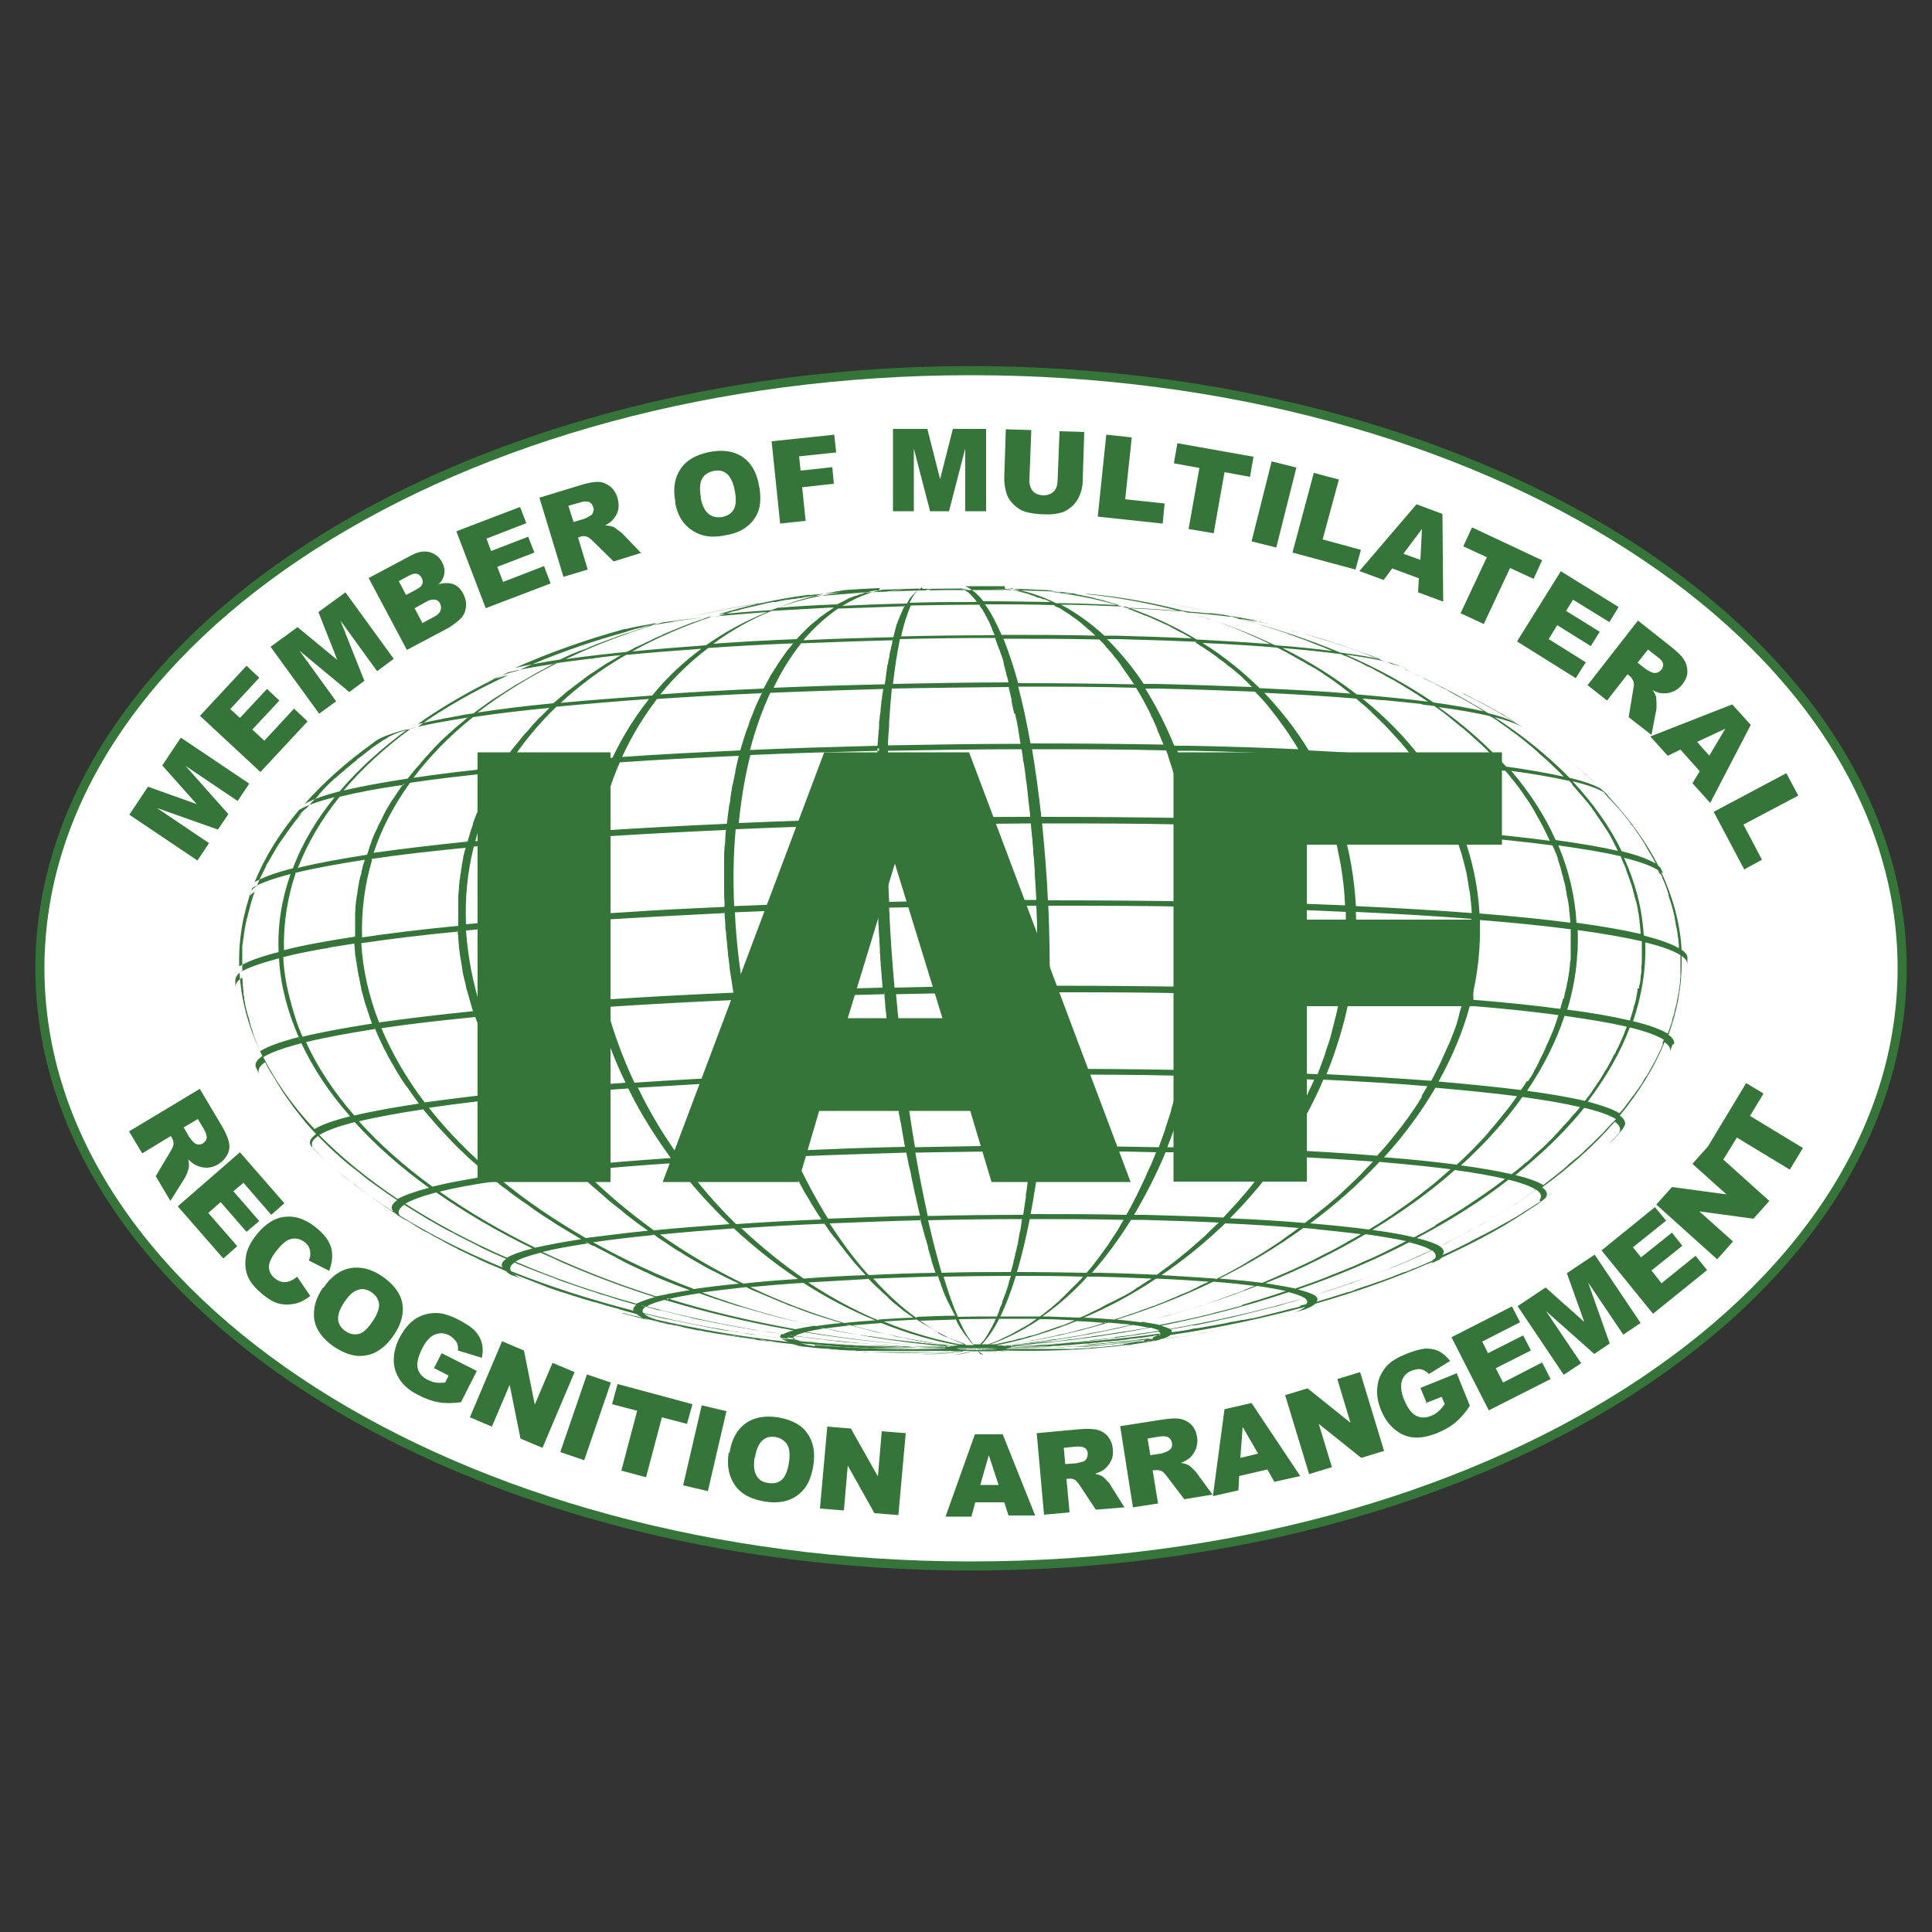 <svg viewBox="0 0 50 50" xmlns="http://www.w3.org/2000/svg" data-name="Layer 1" id="Layer_1">
  <rect x="0" y="0" width="50" height="50" fill="#333333" stroke="none"/>
  <defs>
    <style>
      .cls-1 {
        fill: none;
        stroke: #367539;
        stroke-linecap: round;
        stroke-linejoin: round;
        stroke-width: .47px;
      }

      .cls-2 {
        fill: #fff;
      }

      .cls-2, .cls-3 {
        fill-rule: evenodd;
      }

      .cls-3, .cls-4 {
        fill: #367539;
      }
    </style>
  </defs>
  <ellipse ry="15.35" rx="23.98" cy="25.06" cx="25.13" class="cls-1"></ellipse>
  <path d="M25.13,9.71c13.24,0,23.98,6.87,23.98,15.35s-10.74,15.35-23.98,15.35S1.15,33.54,1.15,25.06s10.74-15.35,23.98-15.35" class="cls-2"></path>
  <path d="M24.86,14.91c10.61,0,19.21,4.61,19.21,10.31s-8.6,10.31-19.21,10.31S5.65,30.91,5.65,25.21s8.6-10.31,19.21-10.31" class="cls-2"></path>
  <path d="M43.33,27.01c0-.08-.04-.15-.15-.23.24-.66.36-1.34.34-2.04.1.07.15.14.15.22v-.09s0-.03,0-.03c0-.02,0-.05,0-.07-.01-.07-.06-.13-.15-.19-.04-.7-.23-1.37-.53-2.02.02.02.04.03.06.05-.03-.05-.06-.11-.08-.16-.02-.01-.03-.03-.05-.04-.3-.59-.71-1.16-1.21-1.71h0s-.08-.09-.12-.13c.03.02.05.04.07.06,0,0,0,0,.01.01,0,0,0,0,0,0l-.07-.07-.05-.05-.02-.02s0,0,0,0c0,0,0,0,0,0-.02-.02-.04-.03-.06-.05-.1-.1-.2-.19-.3-.29-.3-.27-.62-.54-.96-.79.29.21.56.44.82.66.01.01.03.02.04.04.02.02.03.03.05.05.11.1.22.2.32.3-.16-.1-.44-.2-.82-.29-.55-.56-1.2-1.09-1.94-1.57.31.08.54.16.69.24.03.02.05.03.08.05,0,0,0,0,0,0l-.12-.08h-.01s-.04-.03-.06-.05c0,0-.01,0-.02-.01-.01,0-.03-.02-.04-.03-.08-.05-.16-.1-.24-.15-.02-.01-.04-.03-.06-.04-.03-.01-.05-.03-.08-.04-.07-.04-.14-.08-.21-.12-.04-.02-.09-.05-.13-.07-.06-.03-.13-.07-.19-.1-.05-.02-.1-.05-.14-.07-.06-.03-.13-.07-.19-.1-.03-.02-.06-.03-.09-.04-.02,0-.03-.02-.05-.02.04.02.09.05.14.07.46.23.9.47,1.31.73,0,0,.01.01.02.02-.04-.02-.08-.05-.12-.07-.15-.08-.36-.15-.65-.22-.75-.47-1.59-.9-2.51-1.28.16.04.3.08.41.13,0,0,0,0-.01,0l-.22-.09c-.11-.04-.24-.08-.4-.12-.06-.02-.12-.05-.18-.07,0,0,0,0,0,0-.07-.03-.14-.05-.2-.08,0,0,0,0,0,0,0,0,0,0,0,0h0s0,0,0,0c-.48-.18-.98-.35-1.5-.5-.15-.04-.3-.09-.45-.13-.04-.01-.09-.02-.13-.03-.02,0-.05-.01-.07-.02.16.04.32.09.48.13.05.01.1.03.15.04.07.02.14.04.21.06.06.02.12.04.17.05.07.02.14.05.21.07.05.02.11.04.16.05.07.03.15.05.22.08.05.02.1.03.15.05.08.03.16.06.25.09.04.01.08.03.12.04.12.04.24.09.36.14-.28-.07-.63-.13-1.05-.18-.84-.35-1.74-.65-2.69-.89.27.04.51.08.7.12.09.02.17.04.26.06-.04-.01-.08-.02-.12-.03l-.25-.06h-.05s-.03-.02-.03-.02h0s0,0,0,0c-.04,0-.08-.02-.11-.03.02,0,.04,0,.05.01-.19-.04-.42-.08-.68-.12-.43-.1-.87-.19-1.31-.27-.08-.01-.15-.02-.23-.04h0c.5.08.99.18,1.47.3,0,0,0,0,0,0h0s.04,0,.04,0h-.04c-.11-.02-.24-.03-.36-.05,0,0,0,0,0,0t0,0s0,0-.01,0c-.03,0-.06,0-.09,0-.1-.01-.2-.02-.31-.03-.1,0-.19-.02-.29-.03-.78-.21-1.61-.36-2.46-.44-.01,0-.03,0-.04,0-.02,0-.05,0-.07,0,.86.09,1.68.24,2.47.45-.41-.03-.87-.06-1.36-.08-.62-.2-1.28-.34-1.96-.42.27.01.51.03.74.04,0,0,0,0-.01,0-.14-.01-.33-.03-.47-.04-.13,0-.27-.02-.42-.02-.07,0-.14-.01-.22-.02-.03,0-.07,0-.1,0,.08,0,.17.01.25.02-.25-.01-.51-.02-.79-.03-.04,0-.07,0-.11,0-.14-.02-.28-.03-.42-.03h-.06c.14,0,.27.01.41.03-.32,0-.64,0-.97,0-.05-.02-.11-.03-.16-.03,0,0-.02,0-.03,0,0,0,.01,0,.02,0h-.06s0,0,0,0c0,0,0,0,0,0,0,0,0,0,0,0h0s0,0,0,0c0,0,0,0,0,0h0s0,0-.01,0c0,0,.02,0,.03,0,.05,0,.1,0,.14.03-.32,0-.65,0-.96.01.04-.02.08-.03.13-.03,0,0,0,0,0,0,0,0,0,0,0,0-.02,0-.04,0-.05,0h0s0,0,0,0t0,0s0,0,0,0t0,0c-.05,0-.1.01-.15.03-.32,0-.63.02-.93.03.12-.02.24-.03.37-.04,0,0,.01,0,.02,0,0,0,0,0,0,0-.01,0-.02,0-.03,0-.01,0-.02,0-.04,0-.13,0-.26.02-.39.04-.3.01-.59.03-.86.05.15-.02.3-.03.45-.04,0,0-.02,0-.03,0,0,0-.01,0-.02,0,0,0,0,0,0,0-.01,0-.02,0-.03,0-.15.01-.29.02-.44.04-.27.02-.53.04-.76.06.04,0,.09,0,.13-.01-.03,0-.06,0-.09,0-.03,0-.07,0-.1.01-.02,0-.03,0-.05,0-.05,0-.09,0-.14.01h.01s0,0,0,0c0,0-.01,0-.02,0,0,0,0,0,0,0l-.41.05h0s0,0,0,0h0c.07,0,.13-.02.2-.02h0c.07,0,.13-.01.2-.02.03,0,.07,0,.1-.01-.07,0-.15.02-.22.03-.05,0-.1.01-.15.02,0,0-.01,0-.02,0,0,0,0,0,0,0-.05,0-.11.02-.16.02-.05,0-.1.02-.15.02-.06,0-.11.02-.17.03-.05,0-.1.02-.14.03,0,0,0,0,0,0,0,0,0,0,0,0-.02,0-.03,0-.05,0,0,0,0,0,0,0,0,0,0,0,0,0,0,0-.01,0-.02,0,0,0,0,0,0,0-.03,0-.06.01-.1.02-.05,0-.09.02-.14.03-.06.01-.12.03-.17.04-.04.01-.09.02-.13.03-.06.01-.12.03-.17.04,0,0,0,0,0,0-.04.01-.08.02-.12.03-.07.02-.13.04-.19.05-.03,0-.07.02-.1.03-.1.03-.2.06-.29.09-.42.04-.8.09-1.14.14.74-.21,1.52-.37,2.33-.49.02,0,.03,0,.05,0-.05,0-.09.01-.13.02.01,0,.03,0,.04,0-.01,0-.03,0-.04,0-.01,0-.02,0-.03,0,0,0-.02,0-.03,0,0,0,0,0-.01,0-.02,0-.04,0-.07.01,0,0,0,0,.01,0h.04s.01,0,.02,0c-.79.12-1.54.28-2.26.48-.33.05-.61.1-.84.16.12-.03.25-.06.37-.1-.01,0-.03,0-.04.01l-.2.05h0s-.07.02-.1.03c-.03,0-.05.01-.08.02,0,0,0,0,0,0h-.02s-.17.05-.17.05c-.02,0-.04.01-.06.02,0,0,0,0,.01,0-1.02.28-1.98.62-2.86,1.02-.21.05-.38.11-.51.16l-.24.11s0,0,0,0h0s.08-.03.12-.05c0,0,0,0,0,0,0,0,0,0,0,0,.01,0,.03,0,.04-.01.02,0,.04-.02.06-.02,0,0,.01,0,.02,0,.04-.01.08-.03.12-.04.05-.01.11-.03.16-.04-.87.4-1.66.85-2.35,1.34-.34.09-.59.17-.75.26-.05.03-.1.07-.15.1.02-.02.04-.03.06-.05l-.19.13s-.02.02-.03.02c-.06.04-.12.08-.17.12,0,0-.01.01-.02.02,0,0,0,0,0,0,0,0,0,0,0,0-.02.01-.04.03-.05.04-.01.01-.03.02-.04.03.01-.01.03-.02.04-.03.02-.01.03-.03.05-.04-.01,0-.02.02-.03.02-.04.03-.07.06-.11.09,0,0,0,0,0,0-.04.03-.08.06-.12.09-.03.02-.06.04-.08.07-.02.02-.04.03-.06.05,0,0,0,0,0,0-.04.03-.08.06-.11.09-.02.01-.03.03-.05.04-.03.02-.06.05-.09.08,0,0,0,0,0,0-.04.03-.07.06-.11.09,0,0,0,0,0,0-.03.02-.05.05-.08.07-.02.02-.04.04-.06.05-.02.02-.04.03-.05.05-.02.01-.03.03-.05.04h0s-.09.09-.13.13c0,0,0,0,0,0-.03.03-.06.06-.09.09,0,0,0,0,0,0,0,0,0,0,0,.01,0,0,0,0,0,0,0,0,0,0,0,0-.04.04-.08.08-.12.13.02-.02.05-.05.07-.07-.03.03-.05.06-.08.09,0,0,0,0,0,0-.02.02-.05.05-.07.07-.07.07-.14.15-.2.22-.04.03-.07.05-.1.08,0,0,0,0,0,0-.01.01-.02.03-.04.04l-.05.05s-.03.03-.04.05c.03-.03.06-.06.1-.09.02-.02.04-.05.06-.07-.03.04-.06.07-.09.11,0,0,0,0,0,0-.01.02-.03.03-.04.05-.03.04-.06.07-.09.11,0,0,0,0,0,0h0s-.06.08-.09.12c-.03.04-.05.07-.08.11-.03.04-.06.08-.09.13-.03.04-.05.07-.08.11-.03.04-.06.09-.09.13-.02.03-.05.07-.07.11-.03.05-.05.09-.08.14-.02.03-.04.07-.06.1-.03.05-.05.1-.08.14-.02.03-.04.06-.05.1-.03.05-.05.11-.08.16-.01.03-.03.05-.04.08-.04.08-.07.16-.11.25-.08.06-.14.11-.16.17,0,0,0,0,0,0-.01.03-.03.06-.04.1,0,0,0,0,0,0,0,.02-.01.04-.02.05.02-.05.08-.11.16-.16,0-.03.02-.05.03-.08-.02.06-.04.11-.06.17,0,0,0,0,0,0,0,0,0,0,0,0-.01.04-.03.08-.04.12-.01.05-.03.09-.04.14-.01.04-.02.08-.03.12,0,.02-.01.04-.02.06,0,0,0,0,0,0,0,0,0,0,0,0,0,.03-.01.05-.02.08,0,.04-.02.08-.03.12-.01.05-.02.09-.03.14,0,.04-.02.08-.02.11,0,.05-.02.1-.02.15,0,.04-.01.07-.02.11,0,.05-.01.1-.02.16,0,.04,0,.07,0,.11,0,.06,0,.12,0,.17,0,.03,0,.06,0,.09,0,.09,0,.18,0,.27-.12.08-.18.17-.18.25v.09s0,.09,0,.09c0-.08.05-.17.18-.25,0-.03,0-.06,0-.08,0,.06,0,.12.01.19,0,.04,0,.08.01.12,0,.04,0,.08.01.12h0s0,.02,0,.03c0,.04,0,.08.02.12,0,0,0,.02,0,.03,0,0,0,0,0,0,0,.04.01.08.02.12,0,.04.01.07.02.11.01.05.02.1.04.15,0,.04.02.07.03.11.01.05.03.1.04.16.01.03.02.07.03.1.02.05.04.11.05.16.01.03.02.06.03.09.02.06.05.12.07.18,0,.02.02.05.03.07.03.08.07.17.11.25-.16.11-.21.21-.16.31,0,0,0,0,0,0h0s.08.16.08.16c-.05-.1,0-.21.15-.31-.01-.03-.03-.05-.04-.08.03.06.06.11.09.17.02.04.04.08.06.11.02.04.05.09.08.13.02.04.04.07.07.11,0,0,0,.01.01.02,0,0,0,0,0,0,.02.04.05.08.07.12.02.04.05.07.07.11.03.05.06.09.09.14.02.03.05.07.07.1.03.05.07.09.1.14.02.03.05.07.07.1.04.05.08.1.11.14.02.03.05.06.07.09.04.05.09.11.13.16.02.02.04.05.06.07.07.08.14.15.21.23-.02.01-.04.03-.05.04-.12.1-.14.19-.07.28-.07-.08-.15-.15-.22-.23,0-.01-.02-.02-.03-.03h0s.01.01.02.02c.02.02.03.04.05.05.02.02.03.04.05.05.05.05.09.1.14.15,0,0,0,0,0,0,0,0,.01.01.02.02,0,0,.01.01.02.02l.03.03s0,0,0,0c0,0,0,0,0,0h0s0,0,0,0c0,0,0,0,0,0,0,0,0,0,0,0l.06.06s0,0,.01.01h0s.02,0,.02.02c0,0,0,0,0,0,0,0,0,0,0,0,0,0,0,0,0,0,0,0,0,0,0,0,.02.02.05.05.07.07.17.17.39.35.57.51.05.04.1.08.15.12.04.03.08.06.12.09h0s.01,0,.02.01c0,0,.02.01.03.02h0c.11.09.22.17.33.25.05.04.11.08.16.12,0,0,.02.01.03.02.18.13.36.25.55.37,0,.01.02.02.03.03.05.03.11.07.16.1-.02-.01-.04-.02-.06-.03.06.04.12.08.18.12.02,0,.03.02.05.03-.05-.03-.09-.06-.14-.09-.01-.01-.03-.02-.04-.04-.03-.02-.06-.04-.09-.06.06.04.12.07.18.11,0,0,0,0,0,0,.01,0,.02.01.04.02.05.03.1.06.14.09.01,0,.02.01.03.02,0,0,0,0,0,0,.04.03.09.05.13.08.05.03.1.06.15.08.06.03.12.06.18.1.05.03.1.05.15.08.06.03.12.06.18.1.05.03.1.05.15.08.06.03.13.06.19.1.05.02.1.05.15.07.05.02.09.04.14.07,0,0,0,0,0,0,.02.01.05.02.07.03.05.02.09.04.14.07.04.02.08.04.13.06,0,0,0,0,0,0,0,0,0,0,0,0,.04.02.07.03.11.05.04.02.08.04.12.05.12.05.24.1.37.16.03.04.09.08.16.11,0,0,.01,0,.02,0,.1.04.2.08.29.12-.11-.05-.2-.09-.24-.14-.04-.02-.08-.03-.12-.05.08.03.17.07.26.1.06.02.12.05.18.07.07.03.14.05.2.08.06.02.12.04.18.07.04.01.08.03.13.05,0,0,0,0,0,0,.03.01.05.02.08.03.06.02.12.04.18.06.07.03.15.05.22.07.06.02.12.04.18.06.08.02.16.05.23.07.06.02.11.04.17.05.08.03.17.05.25.07.05.02.11.03.16.05.1.03.19.05.29.08.04.01.09.02.13.04.07.02.14.04.21.06,0,0,0,0,0,0,.07.02.14.04.22.06.05.05.16.11.32.16-.23-.06-.47-.12-.69-.18.03,0,.05.02.08.02-.03,0-.06-.02-.09-.03,0,0,.01,0,.02,0,.03,0,.06.02.08.02,0,0,0,0,0,0,.04.01.07.02.11.03,0,0,.01,0,.02,0,.03,0,.07.02.1.03-.03,0-.07-.02-.1-.03,0,0,0,0-.01,0,0,0,.01,0,.02,0,.06.02.12.03.19.05.11.03.21.06.32.08.04.01.08.02.12.03,0,0,0,0,0,0,.03,0,.05.01.08.02,0,0-.01,0-.02,0,.09.02.19.05.3.07,0,0,.01,0,.02,0-.06-.01-.11-.03-.16-.04-.03,0-.06-.01-.08-.02-.04-.01-.09-.02-.13-.03.08.02.16.04.24.05,0,0,0,0-.01,0-.03,0-.07-.01-.1-.02.05.01.11.02.16.04.06.01.13.03.19.04,0,0,0,0,0,0,.03,0,.07.01.1.02.04,0,.08.02.12.03,0,0,0,0,0,0,.06.01.13.03.19.04,0,0,0,0,0,0,.06.01.13.03.19.04.01,0,.03,0,.04,0,0,0,0,0,0,0,.06.01.13.03.19.04,0,0,.01,0,.02,0,.07.01.14.03.22.04,0,0,0,0,0,0,.06.01.13.02.19.03,0,0,0,0,0,0,.08.01.16.03.24.04,0,0,0,0,0,0,.06.01.12.02.19.03.09.01.18.03.27.04.06,0,.12.02.18.03.08.01.17.02.25.03,0,0,.01,0,.02,0,0,0,0,0,0,0,0,0,.01,0,.02,0,.05,0,.1.01.15.02.15.02.3.04.45.05.1.03.23.06.39.08-.11-.01-.22-.02-.33-.04.12.01.24.03.36.04.07.01.14.02.22.03h-.07s.03,0,.05,0c.01,0,.02,0,.04,0,.14.01.26.03.35.04-.12-.01-.22-.03-.32-.04-.04,0-.09,0-.13-.01.09,0,.19.02.28.02.07,0,.13.01.2.02.07,0,.15.01.23.02.07,0,.13,0,.2.01,0,0,.02,0,.02,0,0,0,0,0,0,0,.07,0,.14,0,.21.01.06,0,.13,0,.19,0,.08,0,.16,0,.24,0,.06,0,.13,0,.19,0,.06,0,.13,0,.19,0,0,0,0,0,0,0,.02,0,.04,0,.05,0,.06,0,.12,0,.19,0,.09,0,.17,0,.26,0,.06,0,.12,0,.18,0,.09,0,.19,0,.29,0,.05,0,.1,0,.15,0,.03,0,.05,0,.08,0h0s.06,0,.09,0h0,0c.09,0,.18,0,.27,0,.03,0,.06,0,.1.01-.87.05-1.73.05-2.55,0,.02,0,.04,0,.06,0,.06,0,.13.01.2.02h-.17s.05,0,.07,0c.05,0,.11,0,.16,0,.07,0,.13,0,.2,0,.05,0,.11,0,.16,0,.04,0,.07,0,.11,0,0,0-.02,0-.03,0,.04,0,.08,0,.13,0,.06,0,.11,0,.16,0,.02,0,.04,0,.07,0,0,0,0,0,0,0,.02,0,.04,0,.07,0,0,0,0,0,0,0,.02,0,.05,0,.07,0,.05,0,.11,0,.16,0,.07,0,.15,0,.22,0,.05,0,.1,0,.15,0,.08,0,.16,0,.25,0,.04,0,.09,0,.13,0,.02,0,.03,0,.05,0h0c.11,0,.22-.01.33-.02.04,0,.08,0,.13,0-.57.06-1.13.07-1.68.05.02,0,.04,0,.06,0,0,0,0,0,0,0,.53.02,1.07,0,1.62-.05.05,0,.1,0,.16,0-.38.06-.76.09-1.13.07-.02,0-.04,0-.07,0,0,0,.02,0,.03,0,.03,0,.06,0,.08,0,0,0,0,0-.01,0,.02,0,.04,0,.05,0,0,0,0,0,0,0,.03,0,.05,0,.08,0-.02,0-.05,0-.07,0,.34,0,.69-.02,1.05-.08h.02c.05,0,.11,0,.16,0-.16.06-.31.09-.47.09,0,0,.02,0,.02,0,0,0,.02,0,.03,0t0,0s0,0,0,0c0,0,0,0,0,0,0,0,0,0,0,0,0,0,0,0,0,0,0,0,0,0,0,0,0,0,0,0,0,0,0,0,0,0,0,0,.03,0,.07,0,.1,0,.11-.01.21-.04.32-.08h0s0,0,0,0h0c.06,0,.12,0,.18,0,.03.06.05.08.08.08h.05s-.08-.03-.12-.08c.06,0,.12,0,.18,0,.21.05.41.07.61.07,0,0,.01,0,.02,0,0,0,0,0,0,0,.02,0,.04,0,.05,0,0,0,0,0,0,0,0,0,0,0,0,0,0,0,0,0,0,0,0,0,0,0,0,0,0,0-.01,0-.02,0-.21,0-.43-.01-.66-.07.06,0,.11,0,.17,0,.43.05.84.06,1.25.04.01,0,.02,0,.03,0,0,0-.02,0-.02,0h.06s0,0,0,0c0,0,0,0,.01,0h0s.01,0,.01,0c0,0,0,0,0,0,0,0,.02,0,.03,0,0,0-.01,0-.02,0,0,0,0,0,0,0,0,0,0,0,0,0-.02,0-.04,0-.06,0-.42.02-.85.01-1.29-.04.05,0,.1,0,.15-.01.08,0,.16,0,.24.01-.08,0-.15,0-.23-.01.05,0,.09,0,.13-.01,1.04.03,2.05-.01,3.01-.12-.08.01-.16.02-.25.03-.03,0-.05,0-.08,0,.02,0,.03,0,.05,0h.03s.4-.05.4-.05h0s.05,0,.07,0c.04,0,.09-.01.13-.02l.15-.02c-.07.01-.15.02-.22.03.21-.03.39-.06.55-.09.42-.05.83-.12,1.23-.19.05,0,.09-.02.14-.03.02,0,.03,0,.05-.01.02,0,.03,0,.05,0-.01,0-.03,0-.04,0,.01,0,.03,0,.04,0-.02,0-.05,0-.07.01-.45.08-.9.15-1.36.22,0,0,0,0,0,0h0s-.09.01-.13.02c.05,0,.09-.01.13-.02.04,0,.08-.02.11-.03.04,0,.07-.02.1-.03.6-.08,1.19-.18,1.76-.3-.08.02-.16.03-.23.05-.06.01-.12.02-.18.03-.09.02-.18.03-.27.05-.03,0-.06.01-.1.02,0,0,0,0,0,0,0,0,0,0,0,0,0,0,0,0,0,0,0,0,0,0,0,0,0,0,0,0,0,0-.02,0-.04,0-.06.01-.1.02-.2.03-.3.05-.05,0-.1.02-.14.02-.15.02-.3.04-.45.06.03,0,.05-.02.07-.02.06-.02.11-.05.13-.07h0c1.22-.18,2.39-.43,3.49-.73-.05.05-.16.11-.33.16.09-.03.19-.05.28-.08.03,0,.05-.02.08-.03.11-.04.19-.09.23-.13,1.09-.31,2.11-.68,3.05-1.09-.02.02-.04.03-.06.05.08-.03.15-.07.22-.1.02-.02.04-.03.06-.05.47-.22.92-.44,1.35-.68.25-.14.48-.28.71-.43,0,0,0,0,0,0,.15-.1.3-.19.44-.29-.02.02-.05.04-.08.06l.11-.08.05-.04s.03-.02.04-.03c.02-.01.03-.03.05-.04.03-.02.06-.05.09-.07,0,0,0,0,0,0,.04-.03.07-.06.11-.08-.06.05-.12.09-.19.14.08-.09.05-.19-.08-.28.73-.53,1.36-1.1,1.88-1.7.13.09.17.19.11.29l-.29.32s.07-.07.11-.11c.03-.03.06-.06.09-.1.03-.03.06-.06.09-.1,0,0,0,0,0,0,.02-.02.04-.05.06-.07.02-.02.03-.04.05-.06h0s0-.01,0-.01c.02-.02.03-.04.05-.06l-.05.06c.09-.11.05-.22-.09-.32.5-.61.89-1.24,1.16-1.9.11.08.16.16.14.24-.01.03-.02.05-.03.08,0,0,0,0,0,0,.02-.05.04-.1.06-.16,0,0,0,0,0,0,.01-.03.02-.06.03-.09M32.5,16.05s.03,0,.05.01c-.06-.01-.11-.03-.16-.04.04,0,.08.02.11.03ZM42.98,22.62s.03.06.04.09c0,0,0,0,0,0,0,0,0,.02.01.03.02.05.04.09.06.14,0,0,0,0,0,0,0,0,0,0,0,0,.01.04.03.07.04.11.02.05.03.1.05.14,0,0,0,.01,0,.02,0,0,0,.02,0,.02,0,0,0,0,0,0,0,.02.02.05.02.07.02.05.03.1.05.15.01.04.02.07.03.1.01.05.03.11.04.16,0,.03.02.07.02.1.01.06.02.11.03.17,0,.03.01.06.02.09.01.06.02.13.03.19,0,.02,0,.05.01.07.01.09.02.18.02.27-.18-.11-.49-.22-.91-.33-.04-.7-.22-1.37-.51-2.01.41.1.71.21.88.32.01.03.03.06.04.09ZM42.38,25.58s0,.02,0,.03c0,0,0,0,0,0,0,0,0,.02,0,.02-.01.05-.02.1-.03.16,0,.03-.01.07-.02.1-.01.06-.03.11-.05.17,0,.03-.01.06-.02.09-.03.09-.05.17-.08.26-.43-.1-.97-.2-1.62-.28h0c.13-.42.21-.84.25-1.28,0-.09.01-.17.02-.26,0-.17.01-.35,0-.52.66.09,1.22.19,1.66.29,0,.04,0,.07,0,.11,0,.04,0,.08,0,.12,0,.05,0,.1,0,.15,0,.04,0,.08,0,.12,0,.05,0,.1-.01.15,0,.04,0,.08,0,.11,0,.05-.01.1-.02.15,0,.04,0,.08-.01.11,0,.05-.02.1-.03.15,0,.02,0,.04,0,.05ZM41.78,27.28s-.05.09-.07.14c-.02.04-.04.07-.06.11-.03.05-.05.1-.08.14-.02.03-.03.05-.05.08,0,0,0,0,0,0,0,0,0,0,0,0,0,0,0,0,0,0,0,0,0,.01-.01.02-.03.05-.06.1-.09.15-.02.03-.04.06-.06.09-.04.05-.07.11-.11.16-.02.03-.04.05-.05.08-.06.08-.12.16-.18.24-.4-.09-.9-.18-1.5-.26.42-.62.75-1.27.97-1.94.64.09,1.18.18,1.61.28-.01.03-.02.07-.04.1-.01.04-.03.08-.04.11-.02.05-.04.09-.06.14-.02.04-.03.07-.05.11-.02.05-.04.09-.07.14-.02.04-.03.07-.05.11,0,0,0,0,0,0h0s0,0,0,0ZM38.65,31.51s-.03.02-.05.03c-.06.04-.12.07-.18.1-.05.03-.09.05-.14.08-.06.04-.13.07-.2.11-.05.02-.09.05-.13.07-.07.04-.15.08-.22.12-.04.02-.08.04-.12.06-.11.06-.23.12-.35.17-.12-.07-.31-.14-.59-.21.87-.46,1.67-.96,2.37-1.51.33.08.57.17.71.26-.04.03-.07.05-.11.08-.04.03-.09.06-.13.09-.05.04-.11.07-.16.11-.05.03-.09.06-.14.09-.05.04-.11.07-.17.11-.05.03-.09.06-.14.09-.06.04-.11.07-.17.1-.03.02-.06.04-.09.06ZM36.37,32.66c-.15.06-.3.12-.45.19-.1.04-.2.08-.3.12-.17.07-.35.13-.53.19-.03.01-.06.02-.09.03.02,0,.03-.01.05-.02h0c-.07.02-.14.05-.21.08.05-.02.1-.04.16-.06-.06.02-.11.04-.17.06,0,0,0,0,0,0-.27.09-.54.18-.81.27-.09-.05-.23-.1-.43-.15,1.03-.35,1.99-.76,2.88-1.22.27.07.46.13.57.21-.12.05-.24.11-.36.16-.1.05-.21.09-.31.14ZM30.86,34.3s0,0,0,0c-.03,0-.06.01-.09.02,0,0,0,0,0,0,0,0-.02,0-.02,0-.15.03-.31.06-.46.08-.05-.03-.13-.06-.24-.09,1.15-.23,2.26-.52,3.3-.87.19.05.33.1.41.15-.05.02-.11.03-.16.05-.06.02-.13.04-.19.06-.08.02-.16.04-.24.07-.06.02-.13.04-.19.05-.08.02-.16.04-.24.06-.06.02-.13.03-.19.05-.08.02-.16.04-.25.06-.06.02-.13.03-.19.05-.08.02-.17.04-.25.06-.06.01-.13.03-.19.04-.09.02-.18.04-.27.06-.06.01-.12.03-.18.04-.1.02-.2.04-.3.06-.01,0-.03,0-.04,0ZM29.83,34.65c-.06,0-.11.01-.17.02-.05,0-.09.01-.14.02,0,0,0,0,0,0-.03,0-.05,0-.08,0-.08,0-.16.02-.24.03-.07,0-.14.02-.21.02-.08,0-.17.02-.25.02-.07,0-.14.01-.21.02-.09,0-.17.01-.26.02-.03,0-.05,0-.08,0,0,0,0,0,0,0,0,0,0,0,0,0,0,0,0,0,0,0,0,0,0,0,0,0,0,0,0,0,0,0-.03,0-.06,0-.1,0,0,0,0,0,0,0-.01,0-.02,0-.03,0-.09,0-.18.01-.27.02-.07,0-.14,0-.2.01-.09,0-.19,0-.28.01-.06,0-.13,0-.19,0-.11,0-.21,0-.32.01-.05,0-.11,0-.16,0-.16,0-.32,0-.48,0,.02,0,.03-.01.04-.02,1.32-.04,2.61-.15,3.84-.32-.03.03-.09.06-.19.09ZM25.62,34.8h-.02c.45-.15.89-.38,1.31-.66.04,0,.07,0,.11,0,.28,0,.54.02.79.03-.03.01-.06.03-.09.04-.04.02-.08.03-.12.05-.04.02-.09.04-.14.05-.04.01-.08.03-.12.04-.05.02-.09.03-.14.05-.04.01-.08.03-.12.04-.05.02-.09.03-.14.05-.04.01-.08.03-.12.04-.05.02-.1.03-.15.04-.01,0-.03,0-.04.01h0s-.05.01-.07.02c-.05.02-.1.03-.16.04-.04,0-.07.02-.11.03-.06.02-.12.03-.17.04-.03,0-.06.02-.09.02-.09.02-.18.04-.27.06-.05,0-.1,0-.15,0ZM25.4,34.8c.16-.16.31-.38.46-.67.32,0,.65,0,.97,0-.02.01-.04.03-.06.04-.02.01-.04.03-.07.05-.03.02-.06.04-.09.06-.02.01-.04.03-.07.04-.03.02-.06.04-.09.05-.02.01-.04.03-.07.04-.03.02-.06.03-.09.05-.02.01-.05.03-.07.04-.03.02-.06.03-.09.05-.02.01-.05.02-.07.03-.03.02-.07.03-.1.05-.02,0-.04.02-.06.03-.04.02-.07.03-.11.05-.02,0-.04.02-.05.02-.05.02-.11.04-.16.06-.06,0-.12,0-.18,0ZM25.2,34.8c-.13-.15-.26-.37-.39-.66.32,0,.64-.01.96-.01,0,.01-.01.03-.02.04,0,.02-.01.03-.02.05,0,.02-.02.04-.03.05,0,.02-.01.03-.02.05,0,.02-.02.04-.03.05,0,.01-.01.03-.02.04,0,.02-.02.03-.03.05,0,.01-.01.03-.02.04-.01.02-.02.03-.03.05,0,0,0,0,0,0,0,0-.01.02-.02.03-.01.02-.02.03-.03.05,0,0-.01.02-.02.03-.01.02-.02.03-.04.05,0,0-.01.01-.02.02-.02.02-.04.04-.05.06-.06,0-.12,0-.18,0ZM24.4,34.9c-1.33,0-2.62-.09-3.87-.23-.02-.03-.01-.06.04-.09-.05,0-.1-.01-.15-.02.11.01.21.03.32.04.08,0,.15.02.23.03.08.01.17.02.25.03.08,0,.15.02.23.03.09,0,.17.02.26.03.08,0,.15.02.23.02.09,0,.18.02.27.02.07,0,.15.01.22.02.09,0,.19.01.28.02.07,0,.14.01.21.02.1,0,.2.01.29.02.07,0,.13,0,.2.01.11,0,.22.01.33.02.05,0,.11,0,.17,0,.03,0,.06,0,.09,0,0,0,0,0,0,0,.04,0,.08,0,.12,0,0,0,0,0,0,0,.1,0,.19,0,.29,0v.02ZM20.22,34.63c-1.24-.15-2.43-.37-3.57-.65-.04-.05-.02-.11.06-.16-.04-.01-.09-.02-.13-.04.1.03.2.05.29.08.07.02.13.04.2.05,0,0,.02,0,.03,0,0,0,0,0,0,0,.07.02.13.03.2.05.07.02.13.03.2.05.08.02.16.04.24.06.07.01.13.03.2.05.08.02.17.04.25.05.07.01.13.03.2.04.09.02.18.04.26.05.06.01.13.03.19.04.09.02.19.03.28.05.06.01.12.02.18.03.1.02.21.04.32.05.05,0,.1.02.15.02.14.02.29.04.43.07h0s.02,0,.04,0c-.05.03-.06.06-.04.1ZM10.49,31.15c.16-.09.42-.19.8-.29.75.52,1.58,1.01,2.49,1.45-.31.08-.53.16-.66.24-.96-.42-1.84-.89-2.63-1.4ZM8.27,29.37c.18-.11.48-.22.91-.33.54.6,1.19,1.17,1.92,1.7-.38.1-.65.2-.81.29-.77-.52-1.45-1.07-2.03-1.66ZM14.33,17.17s.06-.03.09-.04c-.06.03-.12.06-.17.09-.07.04-.14.07-.2.11-.08.04-.16.08-.24.13-.11.06-.22.13-.33.19-.07.04-.15.08-.22.13-.12.07-.23.15-.35.22-.06.04-.12.07-.17.11-.01,0-.02.01-.03.02,0,0,0,0,0,0-.05.03-.1.07-.14.1,0,0,0,0,0,0-.08.06-.17.12-.25.18,0,0,0,0,0,0,0,0,0,0,0,0-.02.02-.04.03-.06.05-.14.02-.28.04-.41.07-.4.07-.74.14-1.04.21h0c.52-.37,1.09-.71,1.71-1.03.21-.11.42-.21.63-.31.32-.08.73-.15,1.19-.22ZM15.39,17.03s0,0,0,0c.06,0,.11-.01.17-.02.16-.02.32-.04.49-.05.03-.01.05-.03.08-.04-.05.03-.1.06-.14.08-.05.03-.11.07-.17.1-.07.04-.14.08-.2.12-.09.06-.18.12-.27.18-.06.04-.13.08-.19.13-.08.06-.17.13-.25.19,0,0,0,0,0,0,0,0-.02.01-.03.02-.05.04-.1.08-.15.12,0,0-.01,0-.02.01,0,0,0,0,0,0,0,0,0,0,0,0-.13.11-.26.22-.39.33-.72.07-1.38.15-1.96.24.61-.47,1.3-.9,2.06-1.28.26-.04.54-.07.83-.11h0s.08,0,.12-.01ZM18.15,16.79c-.47.35-.9.75-1.27,1.21-.84.06-1.63.12-2.37.19.5-.46,1.06-.88,1.69-1.24.6-.06,1.26-.11,1.95-.16ZM21.55,15.75s.03-.02.04-.03c-.03.02-.06.04-.09.06-.02.01-.04.03-.06.04,0,0,0,0,0,0-.01,0-.02.02-.03.02,0,0,0,0,0,0-.01,0-.03.02-.04.03-.02.01-.04.03-.06.04-.02.02-.05.04-.07.05-.02.01-.04.03-.05.04,0,0-.02.01-.02.02,0,0,0,0,0,0-.02.01-.03.03-.05.04-.02.01-.03.03-.05.04-.02.02-.05.04-.07.06-.02.01-.03.03-.05.04-.02.02-.05.05-.07.07-.01.01-.03.03-.04.04,0,0,0,0,0,0h0s-.05.05-.07.07h0s0,0,0,0c-.01.01-.03.03-.04.04-.04.04-.08.08-.11.12-.75.03-1.48.07-2.16.12.46-.34.97-.63,1.51-.85.51-.03,1.05-.06,1.6-.09ZM23.41,15.69s0-.02.01-.02c0,.02-.02.04-.03.05,0,.01-.01.03-.02.04,0,.01-.01.03-.02.05,0,.01-.01.03-.02.04,0,.02-.01.03-.02.05,0,.01-.01.03-.02.04,0,.02-.01.03-.02.05,0,.02-.01.03-.02.05,0,.02-.01.04-.02.06,0,.02-.01.03-.02.04,0,.01,0,.02-.01.03h0s0,.02-.01.04c0,.01,0,.03-.01.04,0,.03-.02.05-.02.08,0,.01,0,.02-.01.04-.01.04-.02.08-.03.12-.8.02-1.58.04-2.33.08.28-.33.58-.6.9-.82.56-.02,1.14-.04,1.73-.06ZM25.35,15.67s.01.02.02.03c0,.01.02.03.03.04,0,.01.02.03.03.04,0,.01.02.03.02.04,0,.02.02.03.03.05,0,.01.02.03.02.04,0,.02.02.04.03.05,0,.01.01.03.02.04,0,0,0,0,0,0,0,0,0,0,0,0,0,0,0,0,0,0,0,.02.02.04.03.06,0,0,0,0,0,0,0,.01.01.02.02.04.01.02.02.05.03.07,0,.01.01.03.02.04.01.03.02.05.03.08,0,.01,0,.02.01.03.02.04.03.08.05.12-.81,0-1.62.01-2.42.03.07-.32.16-.59.25-.8.59-.01,1.19-.02,1.79-.02ZM27.29,15.68s.04.02.06.03c0,0,0,0,.01,0,0,0,0,0,0,0,.01,0,.02.01.03.02,0,0,0,0,0,0,0,0,.01,0,.02,0,.03.02.05.03.08.05.02.01.04.03.06.04.03.02.05.03.08.05.02.01.04.03.06.04.03.02.05.04.08.06,0,0,.02.01.03.02h0s.02.01.03.02c.03.02.05.04.08.06.02.01.04.03.05.04.03.02.06.05.08.07.02.01.03.03.05.04.03.03.06.05.09.08.01.01.03.02.04.03.04.04.09.08.13.12-.8-.02-1.62-.02-2.43-.02-.14-.32-.28-.59-.43-.79.6,0,1.2,0,1.8.02ZM30.94,16.63s.05.03.08.05c.03.02.06.04.09.06.04.02.07.05.11.07,0,0,0,0,0,0,.03.02.06.04.09.06.04.03.07.05.11.08.03.02.06.04.08.06.04.03.07.06.11.08.03.02.05.04.08.06.04.03.07.06.11.09.03.02.05.04.08.06.04.03.07.06.11.09.02.02.05.04.07.06.04.03.08.07.11.1.02.02.04.04.06.06.06.05.11.11.17.17-.77-.03-1.59-.06-2.46-.08-.11,0-.23,0-.34,0-.29-.44-.61-.82-.95-1.16.09,0,.19,0,.28,0,.72.02,1.4.04,2.03.07ZM33.05,16.76s.07.03.1.05c.04.02.08.04.12.06.05.03.09.05.14.08.04.02.08.04.11.06.05.03.09.05.14.08.04.02.07.04.11.06.05.03.09.06.14.08.03.02.07.04.1.06,0,0,0,0,0,0,0,0,0,0,0,0,0,0,0,0,.01,0,.05.03.09.06.14.09.02.01.04.03.06.04,0,0,0,0,0,0,.01,0,.03.02.04.03.05.03.09.06.14.09.03.02.06.04.1.07.05.04.1.07.15.11.03.02.05.04.08.06.07.06.15.11.22.17-.71-.06-1.49-.1-2.35-.14-.45-.44-.94-.84-1.48-1.17.71.03,1.35.07,1.94.12ZM36.79,18.23s.09.01.14.02h0c.06,0,.13.02.19.02h0s.02.02.04.03c0,0,0,0,0,0,.13.09.25.18.37.28,0,0,0,0-.01,0,0,0,.01,0,.02.01.02.01.03.03.05.04,0,0,0,0,0,0h0s.03.03.05.04c.06.05.12.1.18.15h0s.01,0,.02.01c.07.06.14.12.21.18,0,0,0,0,0,0,0,0,0,0,0,0,.01.01.02.02.03.03h0s0,0,0,0c.12.11.24.21.35.32,0,0,0,0,0,0,.01.01.03.02.04.04,0,0,.01.01.02.02.03.03.05.06.08.08,0,0,0,0,0,0,.08.09.17.17.25.26.02.02.03.03.05.05-.61-.08-1.32-.15-2.12-.22-.42-.55-.92-1.05-1.49-1.51.18.01.35.03.51.04.02,0,.03,0,.05,0,.17.02.33.03.49.05.03,0,.07,0,.1.01.13.01.26.03.39.04h0ZM41.95,22.19s.03.06.04.09c.02.04.03.08.05.11.02.05.04.09.05.14.01.04.03.08.04.11.02.05.03.09.05.14.01.04.03.08.04.11.01.05.03.09.04.14,0,.02.01.05.02.07,0,0,0,0,0,0,0,.01,0,.03.01.04.01.05.02.1.04.15,0,.02.01.04.02.06,0,0,0,0,0,0,0,0,0,0,0,0,0,.02,0,.03.01.05.01.05.02.1.03.15,0,.04.01.07.02.11,0,.06.02.12.02.17,0,0,0,0,0,0,0,.03,0,.06.01.08,0,.09.02.18.02.26-.44-.1-1-.2-1.66-.29-.04-.69-.2-1.36-.47-2,.65.09,1.19.18,1.62.28ZM40.45,25.85c-.02.09-.05.17-.07.26-.66-.09-1.43-.17-2.3-.24.17-.67.24-1.36.22-2.06.89.07,1.67.15,2.35.24,0,.03,0,.07,0,.1,0,.04,0,.08,0,.12,0,.05,0,.1,0,.14,0,.04,0,.08,0,.12,0,.05,0,.09,0,.14,0,.04,0,.08,0,.12,0,.05-.01.1-.02.14,0,.04,0,.08-.01.12,0,.05-.01.1-.02.15,0,.04-.01.08-.02.12,0,.05-.02.1-.03.15,0,.04-.01.07-.02.11-.01.06-.03.11-.04.16,0,.02,0,.04-.01.05,0,.01,0,.03,0,.04ZM39.52,27.97c-.05.08-.1.16-.16.24-.62-.08-1.33-.15-2.13-.22.35-.63.63-1.29.81-1.96.86.07,1.63.15,2.29.24-.01.03-.02.06-.03.1-.01.04-.03.08-.04.12-.02.05-.03.09-.05.14-.02.04-.03.08-.05.12-.02.05-.04.09-.06.14-.02.04-.03.08-.05.11-.02.05-.04.09-.06.14-.02.04-.03.07-.05.11-.02.05-.05.09-.07.14-.02.04-.04.07-.05.11-.03.05-.05.1-.08.15-.02.03-.04.06-.05.1-.03.05-.06.11-.1.16-.02.03-.03.05-.05.08ZM37.15,31.72c-.07.04-.15.08-.23.13,0,0,0,0,0,0-.07.04-.15.08-.23.12,0,0,0,0,0,0,0,0,0,0,0,0-.03.02-.06.04-.1.05-.28-.07-.64-.13-1.07-.19.79-.48,1.5-.99,2.13-1.55.52.07.96.15,1.3.23-.01.01-.03.02-.04.03-.16.12-.32.24-.48.35-.02.01-.04.03-.06.04-.17.12-.34.23-.52.35-.02.01-.03.02-.05.03-.18.12-.37.23-.56.34-.01,0-.02.01-.03.02-.02.01-.05.03-.07.04,0,0,0,0,0,0ZM33.53,33.35c-.21-.05-.47-.09-.78-.14.93-.37,1.79-.8,2.59-1.27.42.06.77.12,1.05.18-.11.06-.22.11-.33.17-.1.05-.2.1-.3.15-.14.07-.28.13-.42.19-.1.04-.19.09-.29.13-.16.07-.32.13-.49.2-.09.03-.17.07-.25.1-.25.1-.51.19-.77.28ZM32.14,33.79c-.08.02-.15.04-.23.06-.06.02-.12.03-.19.05-.08.02-.16.04-.24.06-.06.02-.12.03-.18.05-.08.02-.17.04-.25.06-.06.01-.12.03-.17.04-.09.02-.19.04-.28.06-.05.01-.1.02-.15.03-.14.03-.29.06-.44.09-.12-.03-.27-.05-.45-.08,1.04-.25,2.03-.56,2.97-.93.3.04.55.09.75.13-.05.02-.1.03-.15.05-.06.02-.12.04-.18.06-.07.02-.15.05-.22.07-.06.02-.12.04-.19.06-.07.02-.15.04-.22.07-.03,0-.06.02-.1.03,0,0,0,0,0,0-.03,0-.06.02-.09.03ZM28.84,34.62h0s0,0,0,0c0,0,0,0,0,0-.05,0-.09.01-.14.02,0,0,0,0,0,0-.02,0-.04,0-.06,0-.09.01-.17.02-.26.03-.07,0-.15.02-.22.03-.09,0-.18.02-.27.03-.07,0-.15.01-.22.02-.09,0-.19.02-.28.02-.07,0-.14.01-.21.02-.1,0-.21.02-.31.02-.06,0-.12,0-.18.01-.17.01-.33.02-.5.03,0,0-.02-.01-.04-.02,1.25-.09,2.46-.25,3.63-.47.11.03.18.05.23.08-.06,0-.12.02-.18.03-.07.01-.15.02-.22.03-.08.01-.17.02-.25.04-.07.01-.15.02-.22.03-.09.01-.17.02-.26.03,0,0-.01,0-.02,0h0,0ZM25.89,34.07c.14-.29.28-.65.4-1.05.58,0,1.17,0,1.74.02-.02.02-.04.04-.05.06-.02.02-.04.04-.06.06-.03.03-.05.06-.08.08-.02.02-.04.04-.06.06-.03.03-.05.05-.08.08-.02.02-.04.04-.06.06-.03.03-.05.05-.08.08-.02.02-.04.04-.06.06-.03.03-.06.05-.08.08-.02.02-.04.04-.06.05-.03.03-.06.05-.09.08-.02.02-.04.03-.06.05-.03.03-.07.05-.1.08-.02.01-.03.03-.05.04-.05.04-.1.08-.15.11-.34,0-.68,0-1.03,0ZM24.79,34.08c-.13-.29-.25-.64-.37-1.04.57-.01,1.16-.02,1.74-.02,0,.02-.01.04-.02.06,0,.02-.01.04-.02.06,0,.03-.02.06-.02.09,0,.02-.01.04-.02.06,0,.03-.02.06-.03.09,0,.02-.01.04-.02.06,0,.03-.02.06-.03.08,0,.02-.01.04-.02.05,0,.03-.02.05-.03.08,0,.01,0,.02-.01.03h0s0,.01,0,.02c0,.03-.02.05-.03.08,0,.01-.01.03-.02.04-.01.03-.02.06-.03.09,0,.01,0,.02-.01.04-.02.04-.03.08-.05.12-.34,0-.69,0-1.02.01ZM24.28,34.5s.05.02.07.04h0s.05.03.08.04c0,0,0,0,.01,0,0,0,0,0,0,0,.02.01.04.02.07.03,0,0,0,0,0,0,0,0,.01,0,.02,0,.02.01.05.02.07.03-.02-.01-.05-.02-.07-.03.03.01.05.02.08.03,0,0,0,0,0,0,0,0,0,0,0,0,.02,0,.04.02.06.03.01,0,.02,0,.03.01.02,0,.05.02.07.03,0,0,0,0,.01,0,.02,0,.04.01.05.02,0,0,0,0,0,0,.04.01.08.03.11.04.02,0,.03.01.05.02-.06,0-.11,0-.16,0-.67-.13-1.33-.33-1.96-.59.27-.02.56-.03.86-.05-.02-.01-.03-.02-.05-.03.04.02.07.05.11.07.02.02.05.03.07.05.03.02.06.03.09.05.02.01.05.03.07.04.03.02.06.03.09.05.02.01.05.03.07.04.03.02.06.03.09.05-.02-.01-.05-.02-.07-.04.02.01.05.03.07.04ZM23.14,34.58c.05.01.1.02.15.03.02,0,.04,0,.06.01,0,0,0,0,0,0,.04,0,.09.02.13.03.05,0,.1.02.15.03.03,0,.06.01.1.02,0,0,0,0,0,0,.04,0,.07.01.11.02.05,0,.09.02.14.02.08.01.15.02.23.03.04,0,.08.01.12.02.12.02.23.03.35.05-.04,0-.08,0-.12.01-1.09-.09-2.16-.25-3.19-.47.19-.03.4-.05.63-.08-.03,0-.07-.02-.1-.03.08.02.15.04.23.06.05.01.1.03.15.04.06.02.12.03.19.05.05.01.1.03.15.04.06.02.13.03.19.04.05.01.1.02.15.03.05.01.11.02.16.03h0s.02,0,.03,0ZM16.74,33.81c.09-.06.24-.11.46-.17,1.06.32,2.18.59,3.34.79-.13.03-.22.07-.27.1-1.23-.18-2.41-.42-3.53-.72ZM7.64,26.32c-.02-.06-.04-.12-.06-.19-.02-.06-.03-.12-.05-.18h0c-.11-.39-.18-.78-.2-1.18.31-.08.66-.15,1.06-.22h0c.05,0,.1-.02.15-.03h0c.2-.03.41-.07.63-.1,0-.03,0-.06,0-.08,0,.06,0,.12.01.18,0,.04,0,.09.01.13,0,.05,0,.09.02.14,0,.04,0,.08.02.13,0,.05.01.09.02.14,0,.04.01.08.02.12,0,.05.02.09.03.14,0,.04.02.08.02.12.01.05.02.1.03.15,0,.04.02.08.03.12.01.05.03.1.04.15.01.04.02.07.03.11.02.06.04.11.06.17,0,.03.02.06.03.09,0,.01,0,.02.01.04.02.06.04.12.06.17,0,.02.01.03.02.05-.7.11-1.31.22-1.8.34-.07-.16-.14-.33-.19-.5ZM7.64,22.59c.49-.12,1.1-.23,1.8-.34,0,.03-.02.06-.03.09-.01.04-.02.07-.03.11,0,.03-.01.05-.02.08,0,0,0,0,0,0,0,0,0,0,0,0,0,.02-.01.04-.01.06,0,.04-.02.08-.03.11-.01.05-.02.09-.03.14,0,.04-.02.08-.02.11,0,.05-.02.09-.02.14,0,.04-.01.08-.02.11,0,.05-.01.1-.02.15,0,.04,0,.07-.01.11,0,.05,0,.1-.01.16,0,.03,0,.07,0,.1,0,.06,0,.12,0,.17,0,.03,0,.06,0,.09,0,.04,0,.08,0,.12,0,.05,0,.1,0,.14-.72.11-1.34.22-1.84.35-.02-.7.09-1.37.31-2.02ZM10.44,20.29s.03-.05.05-.07c-.04.05-.07.1-.11.15-.02.03-.05.07-.07.1-.03.04-.05.08-.08.12-.02.03-.04.07-.07.1-.03.04-.05.08-.08.13-.02.03-.04.07-.06.1-.03.04-.05.09-.07.13-.02.03-.04.07-.05.1-.02.05-.05.09-.07.14-.02.03-.03.06-.05.1-.02.05-.04.1-.07.15-.01.03-.03.06-.04.09-.02.05-.04.1-.06.15,0,0,0,.01,0,.02-.01.03-.02.05-.03.07,0,.02-.02.04-.02.07h0c-.02.06-.04.12-.06.18-.7.11-1.31.22-1.79.34.25-.64.61-1.26,1.08-1.84.45-.11,1.02-.22,1.67-.31ZM14.22,18.32s-.06.06-.09.09c0,0,0,0,0,0-.03.03-.06.06-.09.09-.05.05-.11.1-.16.16-.07.07-.14.15-.2.23-.05.05-.09.1-.14.15-.07.09-.14.18-.21.26-.04.05-.07.09-.11.14-.1.14-.19.28-.28.42-.83.08-1.58.17-2.24.27.42-.56.94-1.09,1.54-1.57.59-.09,1.25-.17,1.98-.24ZM16.79,18.1c-.37.46-.68.97-.94,1.51-.96.07-1.87.14-2.71.22.35-.55.77-1.07,1.26-1.54.74-.07,1.54-.14,2.39-.2ZM17,18.09c.86-.06,1.77-.11,2.71-.15,0-.02.02-.04.03-.05-.02.03-.03.07-.05.1-.02.04-.04.08-.06.13-.02.05-.05.1-.07.15-.03.07-.06.15-.09.23-.02.05-.04.1-.06.14,0,0,0,0,0,.01h0s-.03.08-.04.12h0s-.03.09-.05.13c-.01.04-.03.08-.04.12-.03.1-.06.19-.09.29,0,0,0,0,0,0-.01.04-.02.07-.03.11-1.06.05-2.09.1-3.06.17.25-.55.56-1.05.91-1.51ZM20.72,16.65c.77-.03,1.57-.06,2.38-.08,0-.01,0-.03.01-.04,0,.03-.02.06-.02.09,0,.02,0,.04-.01.06,0,.02-.01.05-.02.07,0,.02,0,.04-.01.06,0,.02-.01.05-.02.07,0,.02-.01.05-.01.07,0,.02,0,.05-.01.07,0,.02-.01.05-.02.07,0,.02,0,.05-.01.07,0,.03-.01.05-.02.08,0,.02,0,.05-.01.07,0,.03,0,.06-.01.08,0,.02,0,.05-.01.07,0,.03,0,.06-.01.09,0,.05-.02.11-.02.16-.98.02-1.95.05-2.88.09.21-.44.46-.84.73-1.17ZM25.76,16.53s.01.04.02.06c0,.02.01.03.02.05,0,.03.02.05.03.08,0,.02.01.04.02.05,0,.03.02.05.03.08,0,.02.01.04.02.06,0,.03.02.05.03.08,0,.02.01.04.02.06,0,.03.02.05.02.08,0,.01,0,.03.01.04,0,0,0,.02,0,.02,0,.03.02.05.02.08,0,.02.01.05.02.07,0,.03.02.06.02.09,0,.02.01.05.02.07.01.05.03.11.04.16-1,0-2.01.02-2.99.04.05-.44.11-.82.18-1.16.81-.02,1.64-.03,2.47-.03ZM29.41,17.81s0,.02.01.02c.03.06.07.11.1.17,0,0,0,0,0,0,.03.05.05.09.08.14,0,.01.01.02.02.04.03.06.07.13.1.19,0,0,0,0,0,0,.02.04.04.08.06.12,0,0,0,0,0,0,0,0,0,0,0,0,0,0,0,.02.01.03.01.03.03.05.04.08,0,0,0,0,0,0,.04.09.08.18.12.27,0,0,0,.01,0,.02.05.12.11.25.16.38-1.14-.02-2.29-.03-3.44-.03-.1-.54-.2-1.03-.32-1.47,1.02,0,2.04,0,3.04.03ZM32.49,17.91s.02.02.02.02c.09.1.19.2.28.31.01.01.02.02.03.04.03.03.05.07.08.1,0,0,0,0,0,0,.06.08.12.15.18.23,0,0,.01.02.02.03.09.12.17.23.25.35,0,0,0,.01.01.02.08.13.17.25.24.38-.88-.04-1.82-.07-2.82-.09-.13,0-.26,0-.39,0-.22-.54-.47-1.03-.75-1.48.11,0,.23,0,.34,0,.88.02,1.72.05,2.49.08ZM36.64,19.71c.05.07.1.14.15.21.04.06.09.12.13.19.06.09.11.18.16.26.04.06.07.12.11.18.05.1.1.2.15.3.03.05.06.11.08.16.07.16.14.31.2.47-.88-.07-1.85-.13-2.91-.18-.19-.62-.45-1.21-.77-1.76.99.05,1.89.1,2.71.17ZM37.75,26.31c-.02.06-.03.12-.05.18-.03.1-.07.2-.11.3-.03.07-.05.14-.08.2-.05.11-.1.22-.15.33-.02.05-.05.11-.07.16-.08.16-.16.33-.25.49-.82-.06-1.72-.12-2.71-.17.26-.64.46-1.3.59-1.97,1.06.05,2.03.11,2.91.18-.02.08-.05.17-.07.25,0,.01,0,.03-.01.04,0,0,0,0,0,0ZM36.8,28.38s-.05.09-.08.13c0,0,0,0,0,0,0,0,0,0,0,0,0,0,0,0,0,0,0,.02-.02.03-.03.05-.06.1-.13.19-.19.28-.04.06-.08.12-.13.18-.07.1-.15.2-.23.3-.04.05-.08.1-.12.15-.12.15-.25.3-.38.44-.72-.06-1.51-.11-2.38-.15.39-.58.72-1.19.99-1.82.98.05,1.88.1,2.69.17-.05.08-.09.16-.14.24,0,0,0,.01-.01.02h0ZM35.43,31.82c-.44-.06-.95-.11-1.52-.16.66-.49,1.26-1.02,1.79-1.59.69.06,1.31.12,1.84.19-.08.07-.16.14-.24.21-.07.06-.14.12-.21.18-.1.08-.21.16-.32.25-.07.05-.14.11-.21.16-.12.09-.24.17-.37.26-.06.04-.12.09-.18.13-.19.13-.38.25-.58.37ZM34.03,32.59c-.15.07-.3.14-.45.21-.07.03-.14.07-.22.1-.23.1-.46.2-.69.3-.32-.04-.69-.08-1.11-.11.78-.39,1.51-.83,2.17-1.31.14.01.28.02.41.04.4.04.76.08,1.08.12-.1.06-.2.12-.3.17-.09.05-.17.1-.26.15-.13.07-.26.14-.39.2-.06.03-.11.06-.17.09,0,0,0,0,0,0,0,0,0,0,0,0-.03.01-.05.03-.08.04ZM32.18,33.41s-.01,0-.02,0c-.06.02-.13.05-.19.07-.01,0-.03,0-.04.01,0,0,0,0,0,0-.04.02-.09.03-.13.05-.07.02-.13.05-.2.07-.05.02-.11.04-.16.06-.07.02-.14.05-.21.07-.05.02-.11.04-.16.05-.07.02-.15.05-.22.07-.05.02-.1.03-.16.05-.08.02-.16.05-.24.07-.05.01-.1.03-.14.04-.09.03-.18.05-.27.07-.03,0-.07.02-.1.03h0s-.01,0-.02,0c-.13.03-.26.07-.39.1-.18-.02-.39-.05-.63-.07.87-.27,1.71-.6,2.5-.98.4.03.76.07,1.07.11-.04.02-.09.03-.13.05-.05.02-.1.04-.15.06,0,0,0,0,0,0ZM28.03,34.11c.66-.28,1.3-.62,1.89-1.02.5.02.95.05,1.36.08-.04.02-.07.04-.11.05-.03.01-.05.03-.08.04,0,0,0,0,0,0-.02,0-.04.02-.06.03-.05.03-.11.05-.16.08-.04.02-.08.04-.12.06,0,0,0,0,0,0,0,0,0,0-.01,0-.06.03-.11.05-.17.07,0,0,0,0,0,0h0s-.09.04-.13.06c-.06.02-.12.05-.17.07-.05.02-.09.04-.14.06-.06.02-.12.05-.18.07-.05.02-.09.04-.14.05-.06.02-.12.05-.19.07-.04.02-.09.03-.13.05-.07.03-.14.05-.21.07-.04.01-.07.03-.11.04-.11.04-.22.07-.33.11-.24-.02-.51-.04-.8-.05ZM26.32,32.92c.12-.41.23-.87.33-1.37.81,0,1.63,0,2.43.02-.04.06-.08.13-.11.19-.03.05-.06.1-.1.16-.05.07-.09.14-.14.21-.03.05-.06.1-.1.15-.05.07-.11.15-.16.22-.03.04-.06.08-.09.12-.08.11-.17.22-.26.32-.59-.01-1.2-.02-1.8-.02ZM20.32,33.74h0s.03.01.04.02c.05.02.09.04.14.05.06.02.12.05.18.07.04.02.09.03.13.05.06.02.13.05.2.07.04.01.08.03.12.04.07.02.15.05.22.07.03.01.07.02.1.03.11.03.22.07.33.1-.25.02-.47.05-.67.08-1.02-.23-2.01-.52-2.94-.87.34-.05.72-.09,1.14-.14-.03-.01-.06-.03-.09-.04.07.03.14.06.21.1.05.02.09.04.14.06.06.02.11.05.17.07.05.02.09.04.14.06.06.02.11.05.17.07.05.02.09.04.14.06.04.02.09.03.13.05ZM24.45,34.87h0s0,0,0,0ZM17.26,33.63c.23-.06.51-.11.84-.16-.04-.01-.07-.03-.11-.04.08.03.17.06.25.09.06.02.11.04.17.06.02,0,.04.01.06.02,0,0,0,0,0,0,.04.02.09.03.13.04.06.02.11.04.17.06.07.02.13.04.2.06.06.02.11.04.17.05.07.02.14.04.21.06.06.02.11.03.17.05.07.02.14.04.22.06.05.02.11.03.17.05.08.02.15.04.23.06.05.01.1.03.16.04.08.02.17.04.25.06.05.01.09.02.14.03.13.03.26.06.39.09-.19.03-.36.06-.49.09-1.16-.21-2.27-.47-3.32-.8ZM11.38,30.84c.39-.1.88-.19,1.45-.27.04.03.07.06.11.09,0,0,0,0,0,0,.05.04.1.08.15.11.07.06.15.12.22.17.11.08.22.16.33.23.07.05.15.11.22.16.12.08.25.17.38.25.07.04.13.09.2.13.2.12.4.24.6.36-.47.07-.87.15-1.19.22-.9-.44-1.73-.93-2.47-1.45ZM9.29,29.02c.45-.11,1.01-.21,1.66-.31,0-.01-.02-.02-.03-.04,0,0,0,0,0,0,.07.09.14.17.22.26.06.07.11.13.17.2.08.09.17.18.25.27.06.06.11.12.17.18.1.1.2.2.3.29.05.05.1.1.15.14.16.14.32.29.48.42-.57.09-1.07.18-1.47.28-.73-.53-1.37-1.1-1.91-1.7ZM9.35,24.41c.74-.11,1.57-.21,2.49-.3,0-.03,0-.06,0-.08,0,.07.01.14.02.21,0,0,0,0,0,0,0,.05,0,.09.01.14,0,.07.01.15.02.22.01.11.03.21.05.32.01.07.02.14.03.21.02.12.05.23.08.35.01.06.02.12.04.17.05.17.1.35.15.52-.9.09-1.71.19-2.43.29-.26-.67-.42-1.35-.46-2.05ZM9.61,22.23c.72-.11,1.54-.2,2.44-.29,0,0,0,0,0,0,0,0,0,0,0,0,0,.03-.02.07-.03.1,0,.04-.02.08-.03.12,0,.02,0,.05-.01.07,0,0,0,0,0,0,0,.02,0,.04-.01.06,0,.04-.02.08-.02.12,0,.04-.02.09-.02.13,0,.04-.01.08-.02.12,0,.05-.01.09-.02.14,0,.04,0,.08-.01.11,0,.05,0,.1-.01.15,0,.04,0,.07-.01.11,0,.05,0,.11,0,.16,0,.03,0,.07,0,.1,0,.06,0,.12,0,.18,0,.03,0,.05,0,.08,0,.09,0,.18,0,.27-.92.09-1.76.19-2.49.3-.02-.7.07-1.37.26-2.01ZM13.06,19.97c.84-.08,1.76-.16,2.73-.22-.25.55-.44,1.15-.56,1.78-1.04.07-2.03.15-2.93.24.17-.63.43-1.23.76-1.79ZM19.12,19.56c-.02.07-.03.14-.05.21-.01.06-.03.12-.04.18,0,.01,0,.02,0,.04,0,0,0,0,0,0-.02.07-.03.15-.05.23-.01.06-.03.12-.04.18,0,0,0,0,0,.01,0,0,0,0,0,0,0,.05-.02.09-.02.14h0s-.02.09-.02.14c0,.06-.02.11-.03.16-.02.15-.04.31-.06.47-1.15.05-2.26.11-3.31.18.12-.63.3-1.22.54-1.77.98-.07,2.02-.12,3.09-.17ZM22.71,19.37c0,.09,0,.17-.01.26,0,.06,0,.13,0,.2,0,.09,0,.17-.01.26,0,.06,0,.12,0,.17,0,.06,0,.12,0,.18,0,.05,0,.09,0,.14,0,0,0,0,0,0,0,.04,0,.08,0,.13,0,.15,0,.31,0,.47-1.22.03-2.42.07-3.57.12.06-.62.16-1.21.3-1.76,1.08-.05,2.19-.08,3.33-.11,0-.02,0-.04,0-.06ZM26.44,19.39c.01.07.02.14.03.21,0,.06.02.12.03.18.01.09.03.18.04.28,0,0,0,0,0,0,0,.05.01.11.02.16,0,0,0,0,0,0,.01.1.03.21.04.32,0,0,0,0,0,0,0,.03,0,.06.01.1,0,.01,0,.02,0,.03.02.14.03.28.05.42,0,.02,0,.03,0,.05,0,.03,0,.05,0,.08,0-.03,0-.05,0-.08-.44,0-.87,0-1.31.01-.08,0-.17,0-.25,0-.72,0-1.44.02-2.15.03,0-.62,0-1.21.03-1.75,1.14-.02,2.29-.04,3.45-.04ZM30.18,19.42c.03.07.05.14.07.21.02.06.04.12.06.18.03.09.05.17.08.26.02.06.04.12.05.18,0,0,0,0,0,0,.03.1.05.2.08.3.01.05.03.1.04.15.04.15.07.31.11.47-1.23-.02-2.48-.03-3.72-.03-.07-.62-.15-1.21-.24-1.75,1.16,0,2.32,0,3.47.03ZM34.49,21.44c.02.08.04.16.06.24.02.07.04.14.05.21.02.1.04.2.06.3.01.07.03.13.04.2.02.11.03.23.05.34,0,.06.02.11.02.17.02.17.03.35.04.53-.98-.04-2.03-.08-3.14-.11-.14,0-.29,0-.43,0-.04-.69-.12-1.36-.25-1.99.14,0,.28,0,.42,0,1.09.03,2.11.06,3.06.1ZM33.64,28.77s-.03.06-.05.09c-.05.1-.11.21-.17.31-.03.05-.06.1-.09.15-.09.15-.18.3-.28.45-.78-.04-1.61-.06-2.5-.08-.11,0-.23,0-.34,0,.23-.58.43-1.2.59-1.84.13,0,.26,0,.39,0,1,.02,1.94.06,2.82.09-.03.08-.07.16-.11.24-.03.07-.06.13-.09.2-.04.1-.09.19-.14.28-.02.03-.03.06-.05.09,0,0,0,0,0,0ZM35.21,30.4s-.04.04-.06.06c-.08.08-.17.16-.26.25-.06.06-.12.11-.18.17-.1.09-.2.18-.3.26-.05.04-.1.09-.16.13-.16.13-.32.26-.48.38-.58-.05-1.23-.09-1.94-.12.5-.5.95-1.04,1.35-1.61.85.04,1.64.09,2.35.14-.06.07-.13.14-.2.21-.04.04-.07.08-.11.12,0,0,0,0,0,0ZM31.47,33.09c-.42-.03-.89-.06-1.41-.09.59-.4,1.14-.85,1.65-1.34.69.03,1.33.07,1.9.12-.08.06-.16.12-.25.18-.07.05-.15.11-.22.16-.1.07-.21.14-.32.21-.07.05-.14.09-.22.14-.12.07-.24.14-.37.22-.06.04-.13.08-.19.11-.19.11-.38.21-.58.31ZM26.67,31.43c.1-.51.18-1.06.25-1.64,1.01,0,2.01,0,3,.03-.03.07-.06.15-.09.22-.02.06-.05.12-.08.18-.04.09-.08.17-.11.25-.03.06-.05.11-.08.17-.04.09-.09.18-.13.27-.02.05-.05.09-.07.14-.07.13-.14.27-.21.39-.82-.02-1.65-.02-2.48-.02ZM17.57,32.38s.08.05.12.08c.05.03.1.06.15.09.04.02.08.05.12.07.05.03.11.06.16.09.04.02.08.05.12.07.06.03.11.06.17.09.04.02.08.04.12.06.07.03.13.07.2.1.03.02.06.03.1.05.1.05.2.1.3.14-.43.04-.83.09-1.17.14-.93-.35-1.8-.76-2.61-1.21.47-.07,1-.13,1.58-.19-.03-.02-.05-.04-.08-.06.06.04.12.08.18.13.04.03.08.05.12.08.05.03.1.06.15.1.04.03.08.05.12.08.03.02.06.04.09.06,0,0,0,0,0,0,.02.01.04.02.06.04ZM12.96,30.55c.58-.08,1.24-.16,1.96-.24-.02-.02-.04-.04-.07-.07.09.09.19.18.28.27.06.06.12.12.19.18.05.04.09.08.14.12,0,0,0,0,0,0,.05.04.09.08.14.12.06.05.12.11.18.16.11.09.22.17.33.26.05.04.1.09.16.13.16.13.33.25.5.37-.59.06-1.14.13-1.61.19-.8-.46-1.54-.96-2.19-1.5ZM12.76,30.52s0,0-.01-.01c0,0,0,0,.01.01,0,0,0,0,0,0ZM13.3,28.34c.07.1.14.2.21.3.05.07.09.14.14.2,0,.01.02.02.02.03,0,0,0,0,0,0,.06.08.12.16.18.24.05.06.09.12.14.18.08.1.17.2.25.3.04.05.08.1.13.15.12.13.24.26.36.38,0,0,0,0,0,0,0,0,0,0,0,0,.02.02.03.03.05.05-.55.06-1.06.11-1.53.18-.16.02-.31.04-.45.06-.65-.55-1.22-1.13-1.7-1.74.66-.1,1.42-.19,2.24-.27-.02-.02-.03-.05-.05-.07ZM12.07,24.08c.93-.09,1.94-.17,3.01-.25.04.7.15,1.39.32,2.06-1.05.07-2.03.15-2.94.24-.22-.67-.35-1.36-.4-2.05ZM12.26,21.91c.91-.09,1.9-.17,2.94-.24-.11.63-.16,1.3-.13,2-1.07.07-2.08.16-3.01.25-.03-.7.04-1.36.2-2ZM18.79,21.4c0,.1-.02.21-.02.32,0,.07-.01.14-.02.21,0,.1,0,.2-.01.3,0-.09,0-.18.01-.27,0,.09,0,.18-.01.27,0,0,0,0,0,0,0,.07,0,.13,0,.19,0,0,0,0,0,0,0,.04,0,.08,0,.12,0,.07,0,.14,0,.21,0-.02,0-.04,0-.06,0,.02,0,.04,0,.07,0,0,0,0,0,0,0,0,0,.01,0,.02,0,.05,0,.11,0,.16,0,0,0,0,0,0,0,.14,0,.28.01.42,0,.04,0,.07,0,.11-.89.04-1.75.08-2.59.14-.28.02-.55.03-.82.05-.03-.69.02-1.36.12-2,1.06-.07,2.17-.13,3.33-.18,0-.03,0-.05,0-.07ZM22.65,21.27c0,.1,0,.2,0,.3,0,.08,0,.15,0,.23,0,.09,0,.19,0,.29,0,.07,0,.14,0,.21,0,.05,0,.09,0,.14,0,.05,0,.1,0,.15,0,.01,0,.02,0,.03,0,.06,0,.13,0,.19,0,.17.01.35.02.52-1.25.03-2.48.07-3.67.12-.03-.69-.02-1.36.04-1.99,1.16-.05,2.36-.09,3.59-.12,0-.03,0-.05,0-.07ZM26.7,21.53c0,.07.01.14.02.21,0,.1.02.2.02.29,0,.07.01.14.02.21,0,.11.02.22.02.34,0,.06,0,.12.01.18.01.17.02.35.03.53-1.28,0-2.56.02-3.81.05-.01-.25-.02-.5-.03-.74,0-.05,0-.1,0-.15h0c-.01-.37-.02-.74-.02-1.09,1.23-.03,2.47-.04,3.72-.05,0,.08.01.16.02.24ZM30.96,23.47c0,.09,0,.17,0,.26,0,.08,0,.15,0,.23,0,.1,0,.21,0,.31,0,.03,0,.06,0,.09h0s0,.08,0,.13c0,.12,0,.23-.01.35,0,.06,0,.12,0,.18,0,.17-.02.35-.04.52-1.23-.02-2.49-.03-3.74-.03,0-.68-.01-1.37-.04-2.07,1.28,0,2.56,0,3.82.03ZM26.94,29.65c.07-.59.12-1.2.16-1.84,1.15,0,2.3,0,3.44.03-.02.08-.04.16-.06.24-.02.07-.03.14-.05.21-.03.1-.05.19-.08.29-.02.06-.04.13-.05.19-.03.1-.07.21-.1.31-.02.05-.03.1-.05.16-.05.15-.11.3-.16.45-1.01-.02-2.02-.03-3.04-.03ZM13.55,28.39c.84-.08,1.75-.16,2.71-.22.23.47.5.93.8,1.37.1.15.2.29.3.43-.85.06-1.65.12-2.4.2-.54-.56-1.01-1.15-1.41-1.77ZM15.34,23.82c1.08-.07,2.22-.13,3.41-.19,0-.03,0-.06,0-.08,0,.12.01.23.02.35,0,.07,0,.15.02.22,0,.11.02.21.03.32,0,.07.01.14.02.21,0,.02,0,.03,0,.05,0,0,0,0,0,0,.01.1.03.2.04.3,0,.06.01.12.02.17.03.17.05.35.08.52-1.16.05-2.27.11-3.33.18-.17-.67-.28-1.36-.32-2.06ZM22.71,23.41c0,.12.01.24.02.37,0,.07,0,.14.01.21,0,.11.01.23.02.34,0,.06,0,.13.01.19,0,.02,0,.03,0,.05h0c0,.05,0,.11.01.16,0,.05,0,.11.01.16,0,.05,0,.1.01.15.01.18.03.35.04.52-1.22.03-2.42.07-3.59.12-.12-.68-.2-1.37-.23-2.07,1.19-.05,2.42-.09,3.67-.12,0-.03,0-.06,0-.08ZM26.88,25.67c0,.09,0,.18,0,.28,0,.07,0,.13,0,.2,0,.11,0,.22,0,.33,0,.06,0,.12,0,.18,0,.12,0,.24,0,.36,0,.05,0,.1,0,.15,0,.17-.01.33-.02.5-1.16,0-2.32.02-3.46.04-.08-.64-.15-1.3-.21-1.98,1.22-.03,2.46-.04,3.71-.05ZM22.96,26.53c0,.06.01.12.02.18,0,.03,0,.06.01.09,0,.06.01.11.02.17h0s0,.08.01.12c0,.04,0,.08.02.12.02.17.04.33.07.5-1.14.03-2.25.06-3.33.11-.19-.64-.35-1.3-.47-1.97,1.16-.05,2.36-.09,3.57-.12,0-.03,0-.05,0-.08.01.12.02.23.03.35,0,.07.01.14.02.21.01.11.02.22.04.33ZM19.02,25.86s0-.05-.01-.08c.02.12.05.23.07.35.01.07.03.14.04.21.02.11.05.21.07.32.02.06.03.13.04.19,0,.04.02.07.03.11h0c.02.08.04.16.06.25.01.05.03.1.04.15.05.17.1.33.15.49-1.07.05-2.11.1-3.09.17-.3-.63-.54-1.29-.72-1.96,1.05-.07,2.16-.13,3.31-.18ZM16.5,28.15c.97-.06,2-.12,3.07-.17,0-.02-.02-.05-.02-.08.03.11.07.21.11.32.02.07.05.14.07.2.03.1.07.19.11.29.02.06.04.12.07.18,0,.02.01.03.02.04h0c.02.05.04.1.06.15h0s.03.08.05.12c.02.05.04.09.06.14.07.15.13.3.2.45.04,0,.08,0,.11,0,.04,0,.08,0,.11,0-.26-.58-.49-1.19-.69-1.82,1.07-.05,2.18-.08,3.3-.11,0-.03,0-.05-.01-.08.01.1.03.19.04.29.01.08.02.16.03.23.01.09.03.19.04.28,0,.06.02.13.03.19,0,.06.02.11.03.17h0c0,.05.02.1.03.15,0,0,0,0,0,0,0,.05.02.09.02.14.03.15.05.3.08.45-1,.02-1.97.06-2.92.1-.04,0-.08,0-.11,0-.04,0-.08,0-.11,0-.94.04-1.85.09-2.71.15-.41-.57-.77-1.17-1.07-1.8ZM23.4,27.86c1.13-.02,2.28-.04,3.43-.04,0,.08,0,.16-.01.24,0,.07,0,.14-.01.2,0,.1-.01.2-.02.3,0,.06,0,.12-.01.18,0,.11-.02.21-.02.32,0,0,0,0,0,0,0,.05,0,.1-.01.14-.01.15-.03.3-.04.45-1.02,0-2.03.02-3.03.04-.1-.58-.19-1.2-.27-1.84ZM27.11,27.66c.04-.64.06-1.31.06-1.98,1.25,0,2.49,0,3.72.03,0,.08-.02.17-.03.25,0,.07-.02.15-.03.22-.01.1-.03.2-.04.31,0,.04-.01.09-.02.13h0s0,.05-.01.07c-.02.11-.04.23-.06.34,0,.05-.02.11-.03.16-.03.17-.07.33-.1.5-1.15-.02-2.31-.03-3.47-.03ZM26.86,24.46c0,.35.01.7.01,1.05-1.25,0-2.5.02-3.72.05-.06-.68-.11-1.37-.14-2.07,1.26-.03,2.53-.04,3.81-.05.01.22.02.45.02.67,0,.12,0,.24.01.35ZM15.45,26.06c.19.67.43,1.33.74,1.96-.97.07-1.89.14-2.73.22-.39-.62-.71-1.27-.94-1.94.91-.09,1.89-.17,2.93-.24ZM16.92,31.84c-.66-.48-1.27-.99-1.82-1.55.73-.07,1.52-.14,2.37-.19.42.56.9,1.09,1.41,1.58-.69.05-1.35.1-1.95.16ZM17.67,30.09c.85-.06,1.75-.11,2.68-.15-.01-.02-.02-.05-.03-.07.04.09.09.19.14.28.03.06.06.13.09.19.04.09.09.17.13.25.03.06.06.11.09.17.02.03.03.06.05.09h0s.05.09.08.13h0s.02.03.03.05c.03.05.05.09.08.14.08.13.16.26.25.39-.77.03-1.51.07-2.21.12-.5-.49-.96-1.02-1.37-1.58ZM20.57,29.93c.93-.04,1.9-.07,2.88-.1,0-.02,0-.05-.01-.07.02.1.04.19.06.29.01.06.02.12.04.18.02.08.04.16.05.25.01.06.03.12.04.18.01.06.03.13.04.19,0,.03.01.05.02.08.01.05.02.1.03.14.03.13.06.27.09.39-.81.02-1.61.05-2.38.08-.31-.5-.6-1.04-.86-1.61ZM23.69,29.83c.99-.02,1.99-.03,2.99-.04,0,.07-.01.14-.02.22,0,.06-.01.13-.02.19,0,.08-.02.16-.03.25,0,.06-.01.12-.02.18-.01.09-.02.18-.04.27,0,.02,0,.04,0,.05h0s0,.06-.01.09c-.02.13-.04.27-.06.4-.83,0-1.66.01-2.47.03-.11-.51-.22-1.05-.32-1.63ZM30.16,29.82c.11,0,.23,0,.34,0,.87.02,1.7.05,2.46.08-.05.07-.1.15-.15.22-.04.06-.08.12-.13.18-.06.09-.13.17-.2.26,0,0,0,.01-.01.02,0,0,0,0,0,0-.03.04-.07.09-.1.13,0,0,0,0,0,0,0,0,0,0-.01.01-.07.09-.15.18-.23.27-.04.04-.07.09-.11.13-.12.13-.24.26-.36.39-.63-.03-1.31-.05-2.03-.07-.09,0-.19,0-.28,0,.3-.51.58-1.05.82-1.63ZM31.25,27.7c-.13,0-.26,0-.39,0,.15-.64.27-1.3.34-1.98.14,0,.28,0,.42,0,1.08.03,2.1.06,3.05.1-.02.09-.03.17-.05.26-.02.07-.03.14-.05.22-.03.1-.05.21-.08.31-.02.07-.03.13-.05.2-.03.11-.07.23-.11.34-.02.05-.03.11-.05.16-.06.17-.12.33-.18.49-.89-.04-1.84-.07-2.85-.1ZM31.63,25.56c-.14,0-.28,0-.42,0,.06-.68.08-1.37.05-2.07.14,0,.29,0,.43,0,1.11.03,2.16.06,3.14.11,0,.09,0,.18,0,.27,0,.07,0,.15,0,.22,0,.11,0,.22-.01.33,0,.07,0,.14,0,.2,0,.12-.02.24-.03.35,0,.06,0,.11-.02.17-.02.17-.05.35-.08.52-.95-.04-1.98-.08-3.07-.1ZM30.83,22.07c0,.05.02.1.02.16h0s0,.03,0,.05c.01.11.02.22.04.34,0,.06.01.12.02.18.01.17.03.35.04.53-1.26-.02-2.55-.03-3.83-.03-.03-.69-.09-1.36-.15-1.99,1.25,0,2.5,0,3.74.03.02.08.03.16.04.25.01.07.02.13.04.2.02.1.03.2.04.3ZM12.3,26.32s-.02-.05-.03-.08c.03.09.07.18.1.27h0s.02.04.02.06c.03.07.05.15.08.22.04.1.09.2.14.3.03.07.06.13.09.2.05.11.11.22.17.32.03.06.06.11.09.17.09.16.19.32.29.48-.83.08-1.59.18-2.26.27-.47-.62-.84-1.26-1.12-1.92.72-.11,1.53-.2,2.43-.29ZM15.24,32.18s-.06-.04-.1-.05c.06.04.13.07.2.11h0s.01,0,.02,0c.05.03.1.05.15.08.02,0,.03.02.04.02,0,0,0,0,0,0,.04.02.08.04.12.06.05.03.1.05.15.08.06.03.12.06.17.09.05.03.1.05.15.08.06.03.12.06.18.09.05.02.1.05.15.07.06.03.13.06.19.09.05.02.1.04.15.07.07.03.13.06.2.09.05.02.09.04.14.06.08.03.15.06.23.09.04.02.08.03.12.05.01,0,.02,0,.03.01,0,0,0,0,0,0,0,0,0,0,0,0,.11.04.21.08.32.12-.34.05-.63.11-.87.16-1.04-.33-2.03-.72-2.94-1.15.32-.08.71-.15,1.17-.22ZM19.24,33.22c-.77-.37-1.49-.8-2.16-1.27.59-.06,1.23-.11,1.91-.16.52.48,1.07.92,1.66,1.31-.5.03-.98.07-1.42.12ZM19.16,31.79c.69-.05,1.41-.09,2.17-.12-.01-.02-.03-.04-.04-.06.02.03.04.06.06.08.07.11.15.22.23.32,0,.01.02.02.03.03.08.11.16.21.24.31,0,0,.01.02.02.03.08.1.17.21.25.31,0,0,0,0,.01.01.09.1.18.2.27.3-.56.02-1.09.05-1.6.09-.57-.39-1.11-.83-1.62-1.31ZM21.5,31.66c.76-.03,1.54-.06,2.33-.08,0-.02-.01-.04-.02-.06,0,.03.02.06.02.09.03.11.06.22.09.32,0,.01,0,.03.01.04.03.11.06.21.09.31,0,.01,0,.02,0,.03.03.11.06.21.09.31,0,0,0,.01,0,.02.03.1.07.21.1.3-.59.01-1.17.03-1.73.06-.36-.4-.69-.85-1.01-1.34ZM24.03,31.58c.8-.02,1.61-.03,2.42-.03-.01.07-.02.13-.03.2,0,.05-.02.1-.03.15-.01.07-.03.15-.04.22,0,.05-.02.1-.03.14-.01.07-.03.14-.05.21,0,.02,0,.04-.01.06h0s-.01.05-.02.07c-.02.11-.05.22-.08.32-.6,0-1.2,0-1.79.02-.12-.41-.24-.87-.35-1.36ZM29.27,31.57c.09,0,.18,0,.28,0,.71.02,1.37.04,1.99.07-.06.06-.13.12-.19.18-.05.05-.11.11-.16.16-.08.07-.16.14-.24.21-.02.02-.04.04-.07.06,0,0,0,0,0,0-.03.03-.06.05-.09.08-.09.08-.19.15-.28.23-.05.04-.09.07-.14.11-.14.11-.29.21-.43.32-.46-.02-.95-.04-1.48-.05-.07,0-.14,0-.2,0,.36-.41.7-.87,1.01-1.37ZM34.95,25.67c.12-.68.17-1.37.14-2.07,1.09.05,2.09.11,2.99.18,0,.01,0,.03,0,.04,0,0,0,0,0,.01,0,0,0,0,0,0,0,.06,0,.11,0,.17,0,0,0,0,0,0,0,.1,0,.19,0,.29,0,.02,0,.04,0,.05,0,.16-.02.31-.03.47,0,.01,0,.03,0,.04-.02.16-.04.32-.07.48,0,0,0,.02,0,.02-.03.16-.06.33-.1.49-.88-.07-1.86-.13-2.92-.18ZM35.09,23.44c-.04-.69-.15-1.36-.34-1.99,1.06.05,2.04.11,2.92.18.03.08.05.16.08.24.02.07.05.14.07.21.03.1.05.2.08.3.02.07.03.13.05.2.02.12.04.23.06.35,0,.06.02.11.03.17.02.17.04.35.05.53-.9-.07-1.9-.13-2.99-.18ZM33.9,19.92c.04.09.08.18.13.27,0,.01.01.03.02.04,0,0,0,0,0,0,.02.04.04.09.06.13.04.1.08.21.13.31.02.05.04.1.06.14.06.15.11.31.16.47-.95-.04-1.97-.08-3.05-.1-.14,0-.28,0-.42,0-.13-.62-.31-1.21-.52-1.75.13,0,.26,0,.39,0,1.01.02,1.96.06,2.84.1.04.07.08.14.12.21,0,.01.02.03.02.04,0,0,0,0,0,0,0,0,0,0,0,0,.02.05.05.09.07.14ZM26.28,18.48s0,.02,0,.03c0,.04.02.09.03.13h0s.01.08.02.12h0s.01.06.02.09c0,0,0,.01,0,.02.02.12.04.25.06.38-1.15,0-2.3.02-3.43.04h0c0-.17.02-.33.03-.49,0-.04,0-.08,0-.12.01-.18.03-.36.04-.52.01-.12.02-.23.03-.34,1-.02,2.01-.03,3.03-.04,0,0,0,.02,0,.03.02.1.05.2.07.3,0,.01,0,.03,0,.04.02.11.04.21.07.32ZM19.94,17.93c.95-.04,1.92-.07,2.92-.1,0-.02,0-.04,0-.05,0,.03,0,.07-.01.1,0,.04-.01.08-.02.12,0,.05-.01.1-.02.15,0,.07-.02.15-.02.22,0,.05-.01.1-.02.15,0,.06-.01.11-.02.17h0s0,.06,0,.09c0,.04,0,.08-.01.12-.01.13-.02.27-.03.4-1.13.03-2.23.06-3.3.11.14-.54.32-1.04.53-1.49ZM14.25,18.29s0,0,0,0c0,0,.02-.02.03-.03,0,0-.02.02-.03.03ZM10.6,20.26c.67-.1,1.43-.19,2.26-.27.01-.02.03-.04.04-.07-.02.03-.04.06-.06.1-.07.13-.15.25-.21.38,0,.01-.02.03-.02.04-.07.13-.13.27-.19.4,0,.01,0,.02-.01.04-.06.14-.12.28-.17.43,0,0,0,.01,0,.02-.05.15-.1.3-.14.45-.89.09-1.71.19-2.43.29.21-.64.53-1.24.94-1.81ZM9.71,26.64s-.02-.05-.03-.08c.02.04.03.08.05.12.06.15.13.29.2.44,0,.02.02.03.03.05.07.15.15.29.24.44,0,.01.02.03.02.04.09.15.18.3.28.44,0,0,.01.02.02.02.1.15.21.3.32.45-.65.1-1.22.2-1.67.31-.52-.6-.95-1.24-1.25-1.9.49-.12,1.09-.23,1.79-.34ZM14.61,32.69h0c-.21-.09-.41-.18-.61-.28.2.09.41.19.61.28ZM14.99,32.85s0,0,0,0c.51.21,1.03.4,1.57.58-.54-.18-1.06-.37-1.57-.58,0,0,0,0,0,0h0ZM20.83,34.48c1.17.19,2.38.32,3.63.38-.02,0-.04.01-.05.02-1.31-.03-2.6-.14-3.83-.31.05-.03.14-.06.26-.09ZM24.46,34.86c-1.24-.06-2.44-.2-3.6-.39.13-.03.28-.06.47-.09-.04,0-.08-.02-.12-.03.05.01.1.02.14.03,0,0,0,0,0,0,.04,0,.09.02.13.03.06.01.12.03.18.04.07.01.15.03.22.04.06.01.12.02.18.03.06.01.12.02.18.03,0,0,0,0,0,0,.02,0,.03,0,.05,0,.06.01.12.02.18.03.03,0,.06,0,.09.01,0,0,0,0,0,0,.05,0,.09.01.14.02.06,0,.12.02.18.03.08.01.16.02.24.03.06,0,.11.02.17.02.09.01.17.02.26.03.05,0,.1.01.16.02.05,0,.1,0,.15.02,0,0,0,0,0,0,.05,0,.09,0,.14.01,0,0,0,0,0,0h0s.09,0,.13.01c.14.01.28.03.42.04-.03,0-.06.01-.09.02ZM21.85,34.24c-.85-.25-1.66-.56-2.43-.93.42-.04.89-.08,1.37-.11.59.38,1.22.71,1.86.97-.29.02-.56.04-.81.07ZM22.73,34.17c-.63-.27-1.24-.6-1.81-.98.49-.03,1.01-.06,1.55-.09-.01-.02-.03-.03-.04-.05.03.03.07.07.1.1.02.02.04.05.07.07.03.03.05.05.08.08.02.02.04.04.07.06.03.03.05.05.08.08.02.02.04.04.07.06.03.03.06.05.08.08.02.02.04.04.06.06.03.02.05.05.08.07,0,0,0,0,0,0,0,0,0,0,0,0,.02.02.04.03.06.05,0,0,.02.01.03.02h0s.05.04.07.06c.02.01.04.03.05.04.04.03.07.06.11.08.01.01.03.02.04.03.05.04.1.07.16.11-.32.01-.62.03-.91.05ZM23.72,34.11c-.39-.28-.76-.62-1.12-1.02.54-.02,1.1-.04,1.68-.06,0-.02-.01-.03-.02-.05.01.04.03.08.04.12,0,.02.01.04.02.05.01.03.02.06.03.09,0,.02.01.04.02.06.01.03.02.05.03.08,0,.02.02.04.02.06.01.02.02.05.03.07,0,.02.02.04.03.06,0,.02.02.05.03.07,0,.02.02.04.03.06,0,.02.02.04.03.06,0,0,0,0,0,0,0,.02.02.04.03.06.01.03.02.05.04.08,0,.01.01.03.02.04.02.04.04.08.06.11-.34,0-.67.02-.99.03ZM28.17,33.04c.07,0,.13,0,.2,0,.51.01.98.03,1.43.05-.03.02-.05.04-.08.05-.04.02-.07.05-.11.07-.04.03-.08.05-.12.08-.04.02-.07.04-.11.07-.04.03-.08.05-.12.08-.03.02-.07.04-.11.06-.04.03-.09.05-.13.07-.01,0-.03.02-.04.02,0,0,0,0,0,0-.02.01-.04.02-.06.03-.05.03-.09.05-.14.07-.03.02-.07.04-.1.05-.05.03-.1.05-.15.08-.03.02-.06.03-.09.05-.06.03-.11.05-.17.08-.03.01-.05.03-.08.04-.08.04-.16.08-.25.11-.26-.01-.54-.02-.84-.03-.04,0-.08,0-.12,0,.41-.29.81-.64,1.17-1.04ZM28.62,34.22s-.08.02-.12.04c-.05.02-.1.03-.16.05-.06.02-.12.03-.18.05-.05.01-.1.03-.16.04-.06.02-.12.03-.18.05-.05.01-.1.03-.16.04-.06.02-.12.03-.19.04-.05.01-.1.02-.16.04-.06.01-.13.03-.19.04-.05.01-.1.02-.15.03-.07.01-.14.03-.2.04-.05,0-.1.02-.15.03-.08.01-.15.03-.23.04-.04,0-.08.01-.12.02-.12.02-.24.04-.36.05-.04,0-.09,0-.14,0,.72-.14,1.42-.36,2.09-.63.27.01.53.03.75.05ZM25.93,34.82c.24-.03.47-.07.71-.11.7-.12,1.38-.28,2.04-.48.17.01.32.03.46.04.05,0,.09.01.13.02-.05.01-.1.02-.15.03-.06.01-.12.03-.19.04-.07.02-.14.03-.22.05-.06.01-.12.03-.19.04-.07.01-.15.03-.22.04-.06.01-.13.02-.19.04-.07.01-.15.03-.22.04-.06.01-.12.02-.19.03-.08.01-.15.03-.23.04-.04,0-.09.01-.13.02,0,0,0,0,0,0-.02,0-.03,0-.05,0-.08.01-.16.02-.25.04-.06,0-.11.02-.17.02-.09.01-.18.02-.27.04-.05,0-.1.01-.15.02-.14.02-.28.03-.42.05-.03,0-.07,0-.11-.01ZM26.05,34.83c1.13-.11,2.22-.29,3.26-.54.17.02.31.05.42.07-.06.01-.12.02-.17.03-.02,0-.05,0-.08.01,0,0,0,0,0,0-.04,0-.08.02-.12.02-.08.01-.16.03-.25.04,0,0-.01,0-.02,0,0,0,0,0,0,0-.06.01-.12.02-.18.03-.08.01-.16.03-.25.04-.07.01-.14.02-.21.03-.08.01-.17.02-.25.04-.07,0-.14.02-.21.03-.09.01-.17.02-.26.03-.07,0-.14.02-.21.03-.09.01-.18.02-.27.03-.02,0-.04,0-.06,0h0s-.09.01-.13.01c0,0,0,0,0,0,0,0,0,0,0,0-.1.01-.2.02-.3.03-.06,0-.11.01-.17.02-.16.01-.31.03-.47.04-.02,0-.05,0-.08-.01ZM37.69,30.14c-.54-.07-1.17-.14-1.87-.19.52-.57.96-1.17,1.33-1.8.8.07,1.5.14,2.11.22,0,.01-.02.02-.02.03-.1.14-.2.28-.31.41-.01.02-.03.03-.04.05-.11.14-.22.27-.34.41-.01.01-.02.02-.03.04-.12.14-.25.27-.38.41,0,0-.01.01-.02.02-.14.14-.28.28-.43.41ZM40.31,22.22s.03.08.04.12c.01.04.03.09.04.13.01.04.02.08.03.12.01.05.03.09.04.14,0,.04.02.08.03.11.01.05.02.1.03.15,0,.04.02.07.02.11,0,.05.02.1.03.16,0,.03.01.07.02.1,0,.06.02.12.02.18,0,.03,0,.06.01.08,0,.09.02.18.02.26-.68-.09-1.47-.17-2.35-.24-.04-.69-.18-1.36-.41-2,.86.07,1.63.15,2.3.24.01.03.02.06.04.09.02.04.03.08.05.12.02.04.03.09.05.13ZM37.82,21.5c-.24-.63-.58-1.22-.99-1.77.8.07,1.51.14,2.13.22.06.07.12.14.18.22.05.06.1.12.15.19.07.09.13.18.19.27.04.06.09.12.12.18.07.1.12.2.18.31.03.05.06.1.09.16.09.16.16.32.24.48-.66-.09-1.43-.17-2.29-.24ZM35.47,18.41s.03.02.04.04c.12.11.23.22.35.34,0,0,.02.02.03.03.11.12.22.24.33.36,0,0,0,.01.02.02.11.13.21.26.32.39-.81-.06-1.71-.12-2.69-.17-.33-.54-.72-1.04-1.15-1.49.87.04,1.66.09,2.38.15.01,0,.02.02.03.03.12.1.25.21.36.31ZM28.61,16.73s.04.04.06.06c.02.02.04.05.06.07.02.02.04.04.06.07.02.03.04.05.06.08,0,.01.02.02.03.03h0s.02.02.03.04c.02.03.04.05.06.08.02.02.04.05.05.07.02.03.04.06.06.09.02.02.03.05.05.07.02.03.04.06.07.1.01.02.03.04.04.06.04.05.07.11.11.16-.99-.02-2-.03-3-.03-.12-.44-.25-.82-.38-1.15.83,0,1.66,0,2.48.02.02.02.03.03.05.05.02.02.04.04.06.06.02.02.04.05.06.07ZM20.53,16.65s.02-.03.03-.04c-.02.02-.03.04-.05.06-.06.08-.13.15-.19.24,0,0-.01.02-.02.03-.06.08-.12.17-.18.26,0,0,0,.02-.01.02-.06.09-.12.19-.18.28,0,0,0,0,0,.01-.06.1-.11.21-.17.31-.93.04-1.83.09-2.67.15.36-.45.78-.85,1.24-1.2.7-.05,1.44-.09,2.21-.12ZM12.1,18.58s.05-.04.07-.06c-.05.04-.11.08-.16.13-.04.03-.07.06-.11.09-.04.03-.08.07-.12.1-.03.03-.07.06-.1.09-.04.03-.08.07-.11.1-.03.03-.07.06-.1.09-.04.04-.08.07-.11.11-.03.03-.06.06-.09.09-.04.04-.07.08-.11.12-.03.03-.06.06-.08.09-.04.04-.08.08-.11.12-.02.03-.05.05-.07.08-.01.01-.02.03-.03.04t0,0s-.06.07-.09.1c-.02.02-.04.05-.06.07-.06.07-.11.14-.17.21-.65.1-1.21.2-1.66.31.48-.57,1.07-1.11,1.75-1.61.4-.1.89-.19,1.47-.28ZM7.72,26.85s.02.05.04.08c-.01-.03-.02-.05-.04-.08h0ZM13.99,32.42c.92.43,1.91.82,2.96,1.15-.23.06-.38.12-.48.17-1.11-.31-2.16-.67-3.13-1.09.13-.08.34-.15.65-.23ZM24.68,34.83c-.9-.11-1.78-.29-2.63-.53.24-.02.49-.04.76-.06.65.26,1.32.46,2.01.58-.05,0-.1,0-.14.01ZM25.01,34.81c-.41-.14-.81-.36-1.2-.63.3-.01.61-.02.93-.03,0-.01-.01-.02-.02-.03.01.03.03.05.04.07,0,.02.02.03.02.05.01.02.02.04.03.05,0,.02.02.03.03.05,0,.02.02.03.03.05,0,.01.02.03.03.04,0,.02.02.03.03.05,0,.01.02.03.03.04,0,.01.02.03.03.04,0,.01.02.03.03.04,0,0,.01.01.02.02h0s0,.01.01.02c0,.01.02.02.03.04.01.01.02.03.03.04,0,.01.02.02.03.03.02.02.04.04.06.06-.06,0-.12,0-.17,0ZM29.84,34.58c-.07,0-.15.02-.22.03-.09.01-.17.02-.26.03-.07,0-.15.02-.22.03-.09.01-.17.02-.26.03-.07,0-.15.02-.22.02-.09,0-.18.02-.27.03,0,0-.01,0-.02,0,0,0,0,0,0,0-.07,0-.13.01-.2.02-.09,0-.18.01-.28.02-.07,0-.14.01-.22.02-.1,0-.19.01-.29.02-.07,0-.14,0-.21.01-.11,0-.22.01-.33.02-.06,0-.12,0-.17,0-.17,0-.34.01-.5.02v-.02c1.31-.06,2.59-.2,3.82-.4.04.03.05.06.03.09-.06,0-.12.02-.18.02ZM39.13,30.39c-.35-.08-.79-.16-1.32-.23.62-.56,1.15-1.15,1.59-1.77.6.08,1.09.17,1.49.26-.02.03-.05.06-.07.09-.03.04-.06.07-.09.1-.04.04-.07.08-.11.13-.03.03-.06.07-.09.1-.04.04-.08.08-.12.13-.03.03-.06.07-.09.1-.04.04-.08.08-.12.13-.03.03-.06.06-.1.1-.04.04-.09.09-.13.13-.03.03-.06.06-.1.09-.05.04-.1.09-.15.13-.03.03-.06.06-.09.09-.05.05-.11.1-.17.14-.03.02-.05.05-.08.07-.08.07-.17.14-.26.21ZM41.53,20.54s.06.06.08.09c.03.03.06.06.09.09,0,0,0,0,0,0,0,0,0,0,0,0,.04.04.07.08.11.12.03.03.06.07.09.1.04.04.07.08.1.12.03.03.06.07.09.11.03.04.07.08.1.13.03.04.05.07.08.1.03.04.06.09.09.13.02.03.05.07.07.1.03.05.06.09.09.14.02.03.04.06.06.1.03.05.06.11.09.16.02.03.03.05.05.08.05.08.09.16.13.24-.18-.11-.47-.22-.88-.32-.31-.64-.74-1.24-1.27-1.81.38.09.65.19.82.29ZM40.69,20.31s.06.07.09.1c.03.04.07.08.1.12.03.03.06.07.09.1.03.04.06.08.1.12.03.03.05.07.08.1.03.04.06.08.09.13.03.03.05.07.07.1.03.04.06.09.09.13.02.03.05.07.07.1.03.05.06.09.09.14.02.03.04.06.06.09.03.05.06.11.09.16.01.03.03.05.04.08.04.08.08.16.12.24-.43-.1-.97-.19-1.61-.28-.28-.63-.67-1.23-1.15-1.79.6.08,1.1.17,1.5.26.03.03.05.05.08.08ZM39.58,19.26s-.1-.08-.15-.12c0,0,0,0,0,0,.05.04.1.08.15.12ZM39.26,19.01s0,0,0,0c-.04-.03-.08-.07-.13-.1.04.03.09.06.13.1ZM38.6,18.55h0s.04.03.05.04c-.02-.01-.04-.03-.05-.04.07.05.14.1.21.14,0,0,0,0,0,0-.01,0-.03-.02-.04-.02h0,0s.06.04.09.06c.07.05.14.1.21.15.02.01.03.03.05.04.16.11.31.23.45.35.01.01.02.02.04.03.1.08.18.16.27.24.05.05.11.09.16.14,0,0,0,0,0,0,0,0,.01.01.02.02.14.13.28.26.41.4-.4-.09-.9-.18-1.49-.26-.5-.55-1.08-1.07-1.75-1.54.53.07.97.15,1.32.23.01,0,.03.02.04.03ZM35.89,17.13s.09.04.14.06c.05.02.1.04.15.06.06.03.13.06.19.08.02,0,.03.01.05.02,0,0,0,0,0,0,.03.02.07.03.1.05.06.03.13.06.19.09.05.02.1.04.14.07.06.03.13.06.19.09.05.02.09.04.14.07.06.03.13.07.19.1.04.02.09.04.13.07.06.04.13.07.19.11.04.02.08.04.12.06.07.04.14.08.21.12.03.02.06.04.09.05.1.06.2.12.29.18-.35-.08-.78-.16-1.3-.23-.68-.46-1.44-.88-2.27-1.24.43.06.78.12,1.07.19ZM34.83,16.98s.09.04.14.06c.06.03.11.05.17.08.05.02.09.04.14.07.06.03.11.06.17.08.04.02.09.04.13.07.06.03.11.06.17.09.04.02.08.04.12.07.06.03.11.06.17.09.04.02.08.04.12.07.06.03.12.07.17.1.01,0,.02.01.03.02h0s.05.03.07.04c.06.04.13.08.19.12.03.02.06.03.08.05.09.06.18.12.26.17h0s.05.04.08.06c-.03-.02-.05-.04-.08-.06-.53-.07-1.15-.13-1.85-.19-.58-.45-1.22-.85-1.92-1.2.57.05,1.08.1,1.52.16.04.02.08.04.12.05ZM31.84,15.95s.09.02.14.04c.03,0,.06.02.09.02,0,0,0,0,0,0,0,0,0,0-.01,0,.03,0,.06.01.08.02.06.02.13.04.19.05.05.02.11.03.16.05.06.02.13.04.19.06.05.02.11.03.16.05.06.02.13.04.19.06.05.02.1.03.15.05.07.02.13.04.19.07.05.02.1.03.14.05.07.02.13.05.2.07.04.02.09.03.13.05.07.03.15.06.22.09.04.01.07.03.11.04.11.04.21.09.32.13-.43-.06-.93-.11-1.49-.15-.71-.34-1.47-.63-2.28-.85.41.03.78.07,1.1.11ZM30.64,15.83s.08.02.12.03c.05.01.09.03.14.04.05.02.11.03.16.05,0,0,0,0,0,0h0s.09.03.13.04c.05.02.11.04.16.05.04.01.09.03.13.04.05.02.11.04.16.06.04.02.08.03.13.05.06.02.11.04.16.06.04.02.08.03.12.05.06.02.11.05.17.07.04.02.07.03.11.05.06.03.12.05.18.08.03.01.06.03.09.04,0,0,0,0,0,0,0,0,0,0,0,0,.09.04.18.08.27.13-.57-.05-1.21-.08-1.9-.12-.54-.33-1.13-.6-1.75-.82.51.02.98.05,1.4.09ZM29.2,15.77s.01,0,.02,0h0s.02,0,.04.01c0,0,0,0,0,0,0,0,0,0,0,0,.02,0,.03.01.05.02.04.02.08.03.13.05.03.01.07.03.1.04.04.02.08.04.13.05.03.01.06.03.1.04.04.02.08.04.13.06.03.01.06.03.09.04.04.02.09.04.13.06.03.01.06.03.09.04.05.02.09.05.13.07.03.01.05.03.08.04.05.03.1.06.15.08.02.01.04.02.06.03.07.04.14.08.21.12-.62-.03-1.29-.05-1.99-.07-.09,0-.18,0-.27,0-.35-.32-.72-.59-1.12-.8.07,0,.14,0,.2,0,.52.01,1.01.03,1.47.05.03.01.06.02.09.03ZM26.21,15.24c.29,0,.57.02.83.03.03,0,.07,0,.1.01.04,0,.08,0,.12.02.05,0,.09.01.13.02.04,0,.08.01.12.02.05,0,.09.02.14.02.01,0,.02,0,.04,0h0s0,0,0,0c0,0,.02,0,.03,0,0,0,0,0,0,0,.01,0,.03,0,.04,0,.05,0,.09.02.14.03.04,0,.07.01.11.02.05.01.09.02.14.03.03,0,.07.02.1.02.05.01.1.03.15.04.03,0,.06.02.09.02.05.01.11.03.16.05.03,0,.05.01.08.02.08.02.16.05.23.07-.45-.02-.92-.04-1.43-.05-.07,0-.13,0-.2,0-.4-.2-.81-.33-1.24-.39.04,0,.08,0,.12,0ZM26.01,15.24s.04,0,.06.01c.03,0,.05,0,.08.01.03,0,.05.01.08.02,0,0,0,0,.01,0h0s.04,0,.06.01c.03,0,.06.01.08.02,0,0,0,0,0,0,.02,0,.05.01.07.02.03,0,.06.02.08.02.02,0,.05.01.07.02.03,0,.06.02.08.03h0s.04.01.07.02c.03.01.06.02.09.04,0,0,.02,0,.03.01h0s.01,0,.02,0c0,0,0,0,0,0,0,0,0,0,.01,0,.03.01.07.03.1.04,0,0,0,0,.01,0,0,0,0,0,0,0,0,0,.01,0,.02,0h0s0,0,.01,0c.05.02.1.05.15.07-.58-.01-1.16-.02-1.74-.02-.15-.19-.31-.32-.47-.39.34,0,.68,0,1.02,0ZM23.88,15.24c.34,0,.68-.01,1.02-.01,0,0,.01,0,.02.01,0,0,.02,0,.02.01,0,0,.02.01.03.02,0,0,.02,0,.02.02,0,0,.02.01.03.02h0s0,0,0,0c0,0,.01,0,.02.01,0,0,0,0,0,0h0s0,0,0,0c0,0,0,0,0,0,0,0,.02.02.03.02,0,0,0,0,0,0,0,0,.01.01.02.02h0s0,0,0,0h0s0,0,0,0c0,0,.02.02.03.03,0,0,0,0,0,0,0,0,0,0,0,0h0s0,0,0,0c0,0,0,0,0,0,0,0,0,0,.01.01.01.01.02.02.03.03,0,0,.01.02.02.02.01.01.02.03.03.04,0,0,.01.01.02.02.02.02.03.05.05.07-.58,0-1.17,0-1.74.02.09-.2.2-.33.31-.4ZM23.82,15.24s0,0,0,0c0,0,0,0,0,0h0ZM23.8,15.25s0,0,0,0c0,0,0,0,0,0,0,0-.01,0-.02.01,0,0-.01,0-.02.01,0,0-.01,0-.02.01,0,0,0,0,0,0,0,0,0,0,0,0h0s0,0,0,0c0,0-.01.01-.02.02,0,0,0,0,0,0h0s0,0,0,0c0,0,0,0,0,0,0,0,0,0,0,0,0,0,0,0,0,0h0s0,0-.01.01c0,0,0,0,0,0,0,0-.01.01-.02.02,0,0,0,0-.01.01,0,0,0,0-.01.01,0,0,0,0,0,0,0,0-.01.01-.02.02,0,0,0,.01-.02.02,0,0,0,0,0,0,0,0,0,0-.01.01,0,0-.01.01-.02.02,0,.01-.02.03-.03.04,0,0-.01.01-.02.02-.01.02-.02.03-.03.05,0,0,0,.01-.01.02,0,.02-.02.03-.03.05,0,0,0,.01-.01.02,0,0,0,0,0,0-.57.01-1.13.03-1.67.06.33-.2.68-.35,1.05-.42.32-.01.65-.02.99-.03ZM22.74,15.28h.05s-.04,0-.06,0c0,0,0,0,0,0,0,0,0,0-.01,0,0,0,0,0,0,0,0,0-.02,0-.03,0-.02,0-.05,0-.07.01-.02,0-.04,0-.05.01,0,0,0,0,0,0,0,0,0,0,0,0,0,0,0,0,0,0,0,0,0,0,0,0,0,0-.01,0-.02,0-.02,0-.04.01-.07.02-.02,0-.04.01-.05.02,0,0,0,0,0,0,0,0,0,0-.01,0h0s-.01,0-.02,0c-.02,0-.04.01-.06.02-.02,0-.03.01-.05.02,0,0,0,0,0,0,0,0,0,0,0,0,0,0,0,0,0,0h0s-.01,0-.02,0c-.02,0-.04.01-.06.02-.02,0-.03.01-.05.02,0,0,0,0,0,0,0,0,0,0,0,0,0,0,0,0,0,0,0,0,0,0,0,0,0,0-.02,0-.02,0-.02,0-.04.02-.06.02-.02.01-.05.02-.07.03h0s0,0-.01,0c-.02,0-.04.02-.06.03-.03.01-.06.03-.09.05-.02,0-.03.02-.05.02,0,0,0,0,0,0,0,0,0,0,0,0,0,0-.01,0-.02.01,0,0,0,0,0,0-.04.02-.07.04-.11.06-.54.02-1.06.05-1.55.09.55-.22,1.13-.37,1.75-.46.29-.02.6-.04.91-.05ZM20.95,15.4c.25-.02.52-.05.81-.07-.63.09-1.23.24-1.8.46-.49.03-.95.07-1.37.11.74-.23,1.53-.4,2.36-.51ZM19.83,15.85c-.56.23-1.08.51-1.56.85-.68.05-1.32.1-1.91.16.63-.35,1.32-.65,2.06-.9.44-.04.91-.08,1.42-.12ZM18.3,15.98s.06-.02.09-.03c-.05.02-.09.03-.14.05,0,0,0,0,0,0-.02,0-.04.01-.05.02-.04.01-.09.03-.13.04-.05.02-.1.04-.15.05-.04.02-.08.03-.13.05-.05.02-.1.04-.15.06-.04.02-.08.03-.12.05-.05.02-.1.04-.15.06-.04.02-.08.03-.12.05-.05.02-.1.04-.15.07-.04.02-.08.03-.11.05-.01,0-.02,0-.03.01,0,0,0,0,0,0-.04.02-.08.04-.12.06,0,0,0,0,0,0-.03.02-.07.03-.11.05-.06.03-.11.06-.17.08-.03.02-.06.03-.09.04-.04.02-.07.04-.11.06h0s-.09.05-.14.07c-.58.06-1.12.12-1.58.19.77-.37,1.61-.69,2.5-.95.35-.05.74-.1,1.17-.14ZM17.16,16.1s-.01,0-.02,0c0,0,0,0,0,0,0,0,.01,0,.02,0ZM16.98,16.14h0s.05,0,.07-.01c-.01,0-.02,0-.04.01,0,0,0,0,0,0-.03,0-.07.02-.1.03-.05.02-.1.03-.16.05-.06.02-.13.04-.19.06-.05.02-.1.03-.15.05-.06.02-.12.04-.19.06-.05.02-.1.03-.15.05-.06.02-.12.04-.19.07-.05.02-.09.03-.14.05-.06.02-.13.05-.19.07-.04.02-.09.03-.13.05-.06.03-.13.05-.19.08-.04.02-.08.03-.12.05-.02,0-.03.01-.05.02,0,0,0,0,0,0,0,0-.01,0-.02,0,0,0,0,0,0,0,0,0,0,0,0,0,0,0,0,0,0,0-.05.02-.1.04-.15.06-.03.01-.07.03-.1.04-.1.05-.2.09-.3.14-.46.07-.85.14-1.17.22.87-.39,1.82-.73,2.84-1.01,0,0,.02,0,.03,0,.21-.05.47-.1.77-.15ZM9.66,19.22s.06-.04.1-.07c.16-.09.42-.19.79-.28-.68.5-1.28,1.04-1.76,1.61-.43.11-.73.22-.91.33.5-.57,1.1-1.1,1.8-1.6ZM7.74,20.96c.18-.11.49-.22.92-.33-.47.58-.84,1.2-1.08,1.84-.47.12-.79.24-.99.36.26-.65.65-1.27,1.15-1.87ZM6.19,25.01c-.02-.7.1-1.37.34-2.03.2-.12.52-.24.99-.36-.23.65-.34,1.32-.31,2.02-.48.12-.82.25-1.02.37ZM6.73,27.2c-.31-.65-.49-1.33-.53-2.03.2-.12.54-.24,1.02-.37.04.7.22,1.38.51,2.04-.47.12-.8.24-.99.36ZM6.81,27.36c.2-.12.52-.24.99-.36.31.66.73,1.29,1.26,1.89-.44.11-.74.22-.92.33-.56-.59-1-1.22-1.33-1.87ZM10.15,31.34c-.78-.5-1.47-1.04-2.05-1.62,0-.01-.01-.02-.02-.03,0,0,0-.02,0-.03-.02-.07,0-.15.1-.22.02-.01.03-.03.05-.04-.01-.01-.02-.02-.03-.03,0,0,0,0,0,0,.02.02.05.05.07.07.13.13.26.26.4.39.02.01.03.03.05.04.14.13.29.26.45.38.01.01.03.02.04.03.16.13.32.26.49.38,0,0,.02.01.03.02.18.13.36.26.55.38-.14.1-.18.19-.11.28ZM13,32.8c-.97-.4-1.86-.85-2.65-1.34-.07-.09-.03-.18.11-.28-.03-.02-.06-.04-.09-.06.05.03.09.06.14.09.18.11.36.22.54.33.02.01.04.03.07.04.19.11.38.22.58.32.02,0,.04.02.06.03.2.11.41.21.63.32.01,0,.02.01.03.02.22.11.45.21.68.31-.12.08-.14.16-.09.23ZM16.39,33.92c-1.12-.29-2.18-.63-3.16-1.02-.05-.07-.03-.15.09-.23,0,0-.02,0-.02,0,0,0,0,0,0,0,0,0,0,0,0,0,0,0,0,0,0,0,.06.02.11.05.17.07.06.02.11.05.17.07.07.03.14.05.21.08.06.02.12.05.18.07.07.03.14.05.21.08.06.02.12.04.18.07.07.03.14.05.22.08.06.02.12.04.18.06.07.03.15.05.23.08.06.02.12.04.18.06.06.02.13.04.19.06h0s.03.01.05.02c.06.02.11.04.17.05.09.03.19.06.28.09.04.01.09.03.13.04.14.04.28.08.42.12-.08.06-.1.11-.07.17ZM17.49,34.27h0s.06.01.09.02c-.03,0-.06-.01-.09-.02ZM17.92,34.35s.04,0,.06.01h0s-.04,0-.06-.01ZM20.38,34.66h0c-.05,0-.1-.01-.15-.02.03.03.09.06.18.09-1.2-.13-2.34-.33-3.43-.58-.16-.05-.26-.1-.31-.15-.04-.01-.09-.02-.13-.03.1.02.2.05.3.07.07.02.13.03.2.05.08.02.16.04.24.05.07.01.13.03.2.04.08.02.16.03.24.05.07.01.13.03.2.04.08.02.17.03.25.05.07.01.13.03.2.04.09.02.17.03.26.05.06.01.13.02.2.03.01,0,.03,0,.04,0,0,0,0,0,0,0,0,0,0,0,0,0,.08.01.16.03.24.04.06,0,.12.02.19.03.1.02.2.03.31.04.05,0,.11.02.16.02.16.02.31.04.47.06.05,0,.1.01.15.02.11.01.22.02.33.04.07,0,.15.02.22.02.09,0,.17.02.26.03.07,0,.15.01.22.02.09,0,.18.01.27.02.07,0,.15.01.22.02.09,0,.18.01.27.02-.07,0-.15,0-.22-.01.07,0,.15,0,.23.01.07,0,.14,0,.22.01.03,0,.07,0,.1,0,.04,0,.08,0,.12,0,.02,0,.04,0,.06,0-.02,0-.04,0-.06,0h0s.04,0,.06,0t0,0s0,0,0,0c.07,0,.14,0,.21.01.1,0,.2,0,.3.01.07,0,.13,0,.2,0h0s.05,0,.07,0c.09,0,.18,0,.27,0,.06,0,.11,0,.17,0,.01,0,.02,0,.03,0-.01,0-.02,0-.03,0,.05,0,.1,0,.15,0-.04,0-.08,0-.12,0,.04,0,.08,0,.12,0,.04,0,.07,0,.11,0h0c.08,0,.16,0,.24,0,0,0,.02.01.03.02-1.28.02-2.53-.04-3.73-.16-.09-.03-.15-.06-.17-.08-.05,0-.1-.01-.15-.02ZM21.09,34.84c-.15-.02-.27-.05-.37-.08-.05,0-.09,0-.14-.01.1.01.21.02.32.03.07,0,.14.01.21.02.07,0,.15.01.22.02,0,0,0,0,0,0,0,0,.02,0,.02,0,.07,0,.14.01.22.02.08,0,.17.01.25.02.07,0,.14,0,.21.01.09,0,.17,0,.26.01.07,0,.14,0,.21.01.07,0,.14,0,.21,0,0,0,0,0,0,0,.02,0,.04,0,.06,0,.07,0,.13,0,.2,0,.1,0,.19,0,.29,0,.06,0,.12,0,.19,0,.11,0,.22,0,.33,0,.05,0,.1,0,.15,0,.05,0,.1,0,.15,0h0s.07,0,.1,0h0c.08,0,.16,0,.24,0,.02,0,.04,0,.07.01-1.17.04-2.31,0-3.41-.09ZM25.55,34.93s-.07,0-.1,0c-.05-.01-.1-.03-.16-.04.05.02.1.03.14.05-.04,0-.07,0-.11,0,0-.01-.02-.03-.03-.05,0,.02.01.03.02.05-.04,0-.08,0-.12,0,.03-.02.07-.03.1-.05-.04.02-.07.03-.11.05-.03,0-.07,0-.1,0h-.01c.07-.01.15-.03.22-.05-.08.02-.15.03-.23.05-.04,0-.07,0-.1,0,.11-.01.22-.03.34-.04-.12.02-.23.03-.34.04-.03,0-.06,0-.09,0,.14-.01.29-.02.43-.04-.15.01-.29.03-.44.04-.02,0-.05,0-.07,0,.17,0,.33-.02.5-.03-.17.01-.34.02-.51.03-.02,0-.03,0-.04,0,.18,0,.37-.01.55-.02-.19,0-.37.01-.55.02h-.02c.19-.01.38-.01.57-.02-.19,0-.38,0-.58,0h0c.19,0,.38,0,.57,0-.19,0-.38,0-.57,0h.03c.18,0,.36,0,.54,0-.18,0-.36-.01-.54-.02.02,0,.03,0,.06-.01.16.01.32.02.48.03-.16,0-.32-.02-.47-.03.02,0,.05,0,.08,0,.13.01.26.03.4.04-.13-.01-.26-.02-.39-.04.03,0,.06,0,.09,0,.1.02.2.03.3.05-.1-.01-.19-.03-.29-.05.03,0,.07,0,.1,0,.06.02.12.04.19.05-.06-.02-.12-.03-.18-.05.04,0,.07,0,.11,0,.02.02.04.04.06.06-.02-.02-.04-.04-.06-.06.04,0,.08,0,.12,0-.02.02-.04.04-.06.06.02-.02.05-.04.07-.06.04,0,.08,0,.11,0-.06.02-.12.04-.18.06.07-.02.13-.04.2-.06h.01s.06,0,.09,0c-.1.02-.2.04-.3.05.11-.02.21-.03.31-.05.03,0,.06,0,.08,0-.13.02-.26.03-.4.05.14-.01.28-.03.41-.05.02,0,.05,0,.07,0-.16.01-.32.03-.48.04.16-.01.33-.02.49-.04.02,0,.03,0,.05,0-.18.01-.36.02-.53.03.18,0,.36-.02.54-.03h.02c-.19.02-.38.02-.57.03.19,0,.38-.01.57-.02h0c-.19.01-.38.02-.57.02.19,0,.38,0,.57,0h-.02c-.18.01-.37,0-.55,0,.18,0,.37,0,.55,0h-.01s0,0,0,0c-.18,0-.35,0-.53,0,.17,0,.35,0,.52.01-.02,0-.04,0-.06,0-.15,0-.31-.01-.46-.02.15,0,.3.02.45.02-.02,0-.05,0-.07,0-.12,0-.25-.02-.38-.03.12.01.24.02.36.03-.03,0-.06,0-.09,0-.09-.01-.18-.02-.27-.04.09.01.17.03.26.04ZM29.08,34.8c-.06,0-.11.01-.17.02-.06,0-.11.01-.17.02-.07,0-.14.01-.21.02-.06,0-.11.01-.17.01-.07,0-.14.01-.21.02-.06,0-.11,0-.17.01-.07,0-.15,0-.22.01-.01,0-.02,0-.03,0,0,0,0,0,0,0,0,0,0,0,0,0h0s0,0,0,0c-.02,0-.05,0-.07,0,0,0,0,0,0,0-.02,0-.04,0-.06,0-.07,0-.15,0-.23,0-.06,0-.11,0-.17,0-.08,0-.16,0-.24,0-.05,0-.11,0-.16,0-.09,0-.17,0-.26,0-.05,0-.09,0-.14,0-.13,0-.27,0-.4,0,.04,0,.07-.01.1-.02,1.2,0,2.36-.06,3.47-.19-.14.03-.3.06-.49.08ZM29.61,34.71c-.06,0-.11.01-.17.02-.07,0-.13.02-.2.02-.08,0-.15.02-.23.02-.07,0-.14.01-.2.02-.08,0-.16.01-.24.02-.07,0-.14.01-.2.02-.08,0-.16.01-.24.02-.03,0-.07,0-.1,0,0,0,0,0,0,0h0s0,0,0,0c0,0,0,0,0,0,0,0,0,0,0,0-.03,0-.06,0-.09,0,0,0,0,0,0,0,0,0,0,0-.01,0-.08,0-.17,0-.25.01-.07,0-.13,0-.2.01-.09,0-.18,0-.27,0-.06,0-.12,0-.19,0-.1,0-.2,0-.3,0-.05,0-.1,0-.16,0-.15,0-.31,0-.46,0h.02s.02,0,.02,0c1.26-.01,2.49-.09,3.66-.24-.03,0-.06.02-.09.03-.03,0-.07.02-.1.02ZM33.65,33.81c-.07.02-.13.04-.2.05-.08.02-.15.04-.23.06-.07.02-.13.03-.2.05-.08.02-.16.04-.24.06-.07.02-.13.03-.2.05-.08.02-.16.04-.25.05-.05.01-.11.02-.16.03,0,0,0,0,0,0,0,0,0,0,0,0,0,0,0,0,0,0,0,0-.02,0-.03,0-.09.02-.17.04-.26.05-.04,0-.09.02-.13.03,0,0,0,0,0,0-.02,0-.04,0-.06.01-.09.02-.18.03-.27.05-.06.01-.12.02-.18.03-.1.02-.21.04-.31.05-.05,0-.1.02-.15.03-.15.03-.31.05-.47.07h0s0,0,0,0h0s0,0,0,0c.03-.03.02-.06-.03-.09,1.22-.21,2.38-.48,3.48-.8.07.05.09.1.05.16-.05.01-.11.03-.16.04ZM37.08,32.62c-.15.07-.3.13-.46.2,0,0,0,0-.01,0-.06.02-.11.05-.17.07-.03.01-.05.02-.08.03,0,0-.01,0-.02,0,0,0,0,0,0,0,0,0,0,0,0,0-.22.09-.43.17-.66.25-.02,0-.04.01-.06.02-.09.03-.17.06-.26.09,0,0,0,0,.01,0,.01,0,.03-.01.04-.02-.11.04-.21.07-.32.11-.01,0-.03.01-.04.02-.05.02-.11.04-.16.05-.01,0-.03,0-.04.01-.25.08-.51.16-.78.24.05-.06.03-.11-.05-.17,1.08-.33,2.1-.72,3.04-1.16.1.07.12.15.07.22-.02,0-.04.02-.05.02ZM39.87,31.09s-.07.05-.11.07c-.05.03-.09.06-.14.09-.05.03-.11.07-.16.1-.05.03-.09.06-.14.09-.05.03-.11.07-.17.1-.05.03-.09.06-.14.08-.06.03-.12.07-.18.1-.05.03-.09.05-.14.08-.06.03-.13.07-.19.1-.04.02-.09.05-.14.07-.07.04-.14.07-.21.11-.04.02-.08.04-.13.07-.08.04-.16.08-.24.12-.03.02-.07.03-.1.05-.12.06-.23.11-.35.16.06-.08.04-.15-.07-.23.92-.44,1.76-.93,2.5-1.46.13.09.15.18.08.27ZM41.73,29.05s-.06.07-.09.1c-.04.04-.08.08-.12.13-.03.03-.06.07-.1.1-.04.04-.08.08-.12.12-.01.01-.03.03-.04.04-.02.02-.04.04-.06.06-.04.04-.09.08-.13.12-.03.03-.07.06-.1.1-.04.04-.09.08-.14.12-.04.03-.07.06-.11.09-.05.04-.1.08-.15.13-.03.03-.07.06-.1.09-.06.05-.11.09-.17.14-.03.02-.06.05-.09.07-.09.07-.18.14-.27.21-.14-.09-.39-.18-.72-.26.69-.55,1.29-1.13,1.78-1.74.38.09.65.19.82.29-.03.03-.05.06-.08.09ZM43.04,27.01s-.03.08-.05.12c-.02.04-.04.09-.06.13-.02.04-.04.08-.06.12-.02.04-.04.09-.07.13,0,.01-.02.03-.02.04,0,0,0,0,0,0-.01.02-.03.05-.04.07-.02.04-.05.09-.07.13-.02.04-.04.08-.07.11-.03.04-.06.09-.08.13-.02.04-.04.07-.07.11-.03.05-.06.09-.1.14-.02.03-.04.07-.07.1-.04.05-.08.1-.12.16-.02.03-.04.05-.06.08-.06.08-.12.16-.19.23-.16-.1-.44-.2-.82-.3.47-.62.84-1.26,1.09-1.92.41.1.71.21.88.32-.01.03-.03.06-.04.09ZM42.26,26.44c.23-.67.34-1.35.32-2.05.42.1.72.21.91.33,0,.03,0,.07,0,.1,0,.04,0,.09,0,.13,0,.05,0,.09,0,.14,0,.04,0,.08,0,.13,0,.05,0,.09-.01.14,0,.04,0,.08-.01.12,0,.05-.01.1-.02.14,0,.04,0,.08-.02.12,0,.05-.02.1-.03.15,0,.04-.01.07-.02.11-.01.05-.03.11-.04.16,0,.03-.01.06-.02.09-.02.06-.04.12-.05.18,0,.02-.01.05-.02.07-.03.09-.06.17-.09.25-.18-.11-.47-.22-.89-.32Z" class="cls-3"></path>
  <path d="M9.91,19.04l.25-.16.38-.25s-.04.03-.06.04c0,0,0,0,0,0,0,0,0,0,0,0,0,0,0,0,0,0-.02.01-.04.03-.06.04.02-.01.04-.02.06-.04,0,0,0,0,0,0-.04.02-.07.05-.11.07-.02.01-.04.02-.05.03,0,0,0,0,0,0,0,0,0,0,0,0,0,0-.01,0-.02.01-.03.02-.06.04-.09.06,0,0,0,0,0,0,0,0,0,0,0,0,0,0,0,0,0,0,0,0,0,0,0,0,0,0,0,0,0,0-.04.03-.08.05-.12.08.02-.02.04-.03.07-.05.02-.01.03-.02.05-.03-.04.03-.08.05-.12.08-.01,0-.02.02-.04.02-.04.03-.08.05-.11.08h.02s-.02,0-.04.01c.01,0,.03-.02.04-.03" class="cls-2"></path>
  <path d="M12.03,17.83s-.07.03-.11.05c0,0-.01,0-.02,0-.16.08-.33.16-.48.25.18-.09.38-.19.58-.29,0,0,.02,0,.03-.01" class="cls-2"></path>
  <path d="M11.26,18.23s0,0,0,0c-.02.01-.05.03-.07.04,0,0,0,0,.01,0l.06-.03Z" class="cls-2"></path>
  <path d="M10.67,18.56s-.07.04-.1.06l.03-.02s.04-.03.07-.04" class="cls-2"></path>
  <path d="M7.58,21.09s0,0,0,0c0,0,0,0,.01-.01,0,0,0,0-.01.01" class="cls-2"></path>
  <polyline points="7.93 29.54 7.94 29.55 7.94 29.55 7.93 29.54 7.93 29.54" class="cls-2"></polyline>
  <path d="M6.83,28.1l-.19-.33c.08.16.18.32.28.48l-.07-.13s-.01-.02-.02-.03" class="cls-2"></path>
  <polyline points="8.14 29.76 8.14 29.76 8.14 29.76 8.14 29.76" class="cls-2"></polyline>
  <path d="M16.49,34.03s-.09-.02-.14-.04c.05.01.1.02.15.04h0Z" class="cls-2"></path>
  <path d="M15.15,33.65s-.05-.02-.08-.03c-.01,0-.02,0-.03,0-.02,0-.05-.02-.07-.02-.06-.02-.11-.04-.17-.06.08.03.15.05.23.08.06.02.11.04.17.06l.18.05s-.08-.03-.13-.04c-.03-.01-.07-.02-.1-.03" class="cls-2"></path>
  <path d="M14.59,33.46s0,0,0,0c0,0,0,0,0,0,0,0,0,0,0,0,0,0-.02,0-.02,0,.04.01.09.03.13.04.04.01.07.02.11.04-.06-.02-.12-.04-.19-.06,0,0-.01,0-.02,0" class="cls-2"></path>
  <path d="M31.56,34.4s.05,0,.07-.01c0,0-.01,0-.02,0-.03,0-.06.01-.08.02,0,0,.01,0,.02,0,0,0,0,0,0,0" class="cls-2"></path>
  <path d="M31.53,34.4s-.02,0-.03,0c-.06.01-.13.02-.19.04.07-.01.15-.03.22-.04,0,0,0,0,0,0" class="cls-2"></path>
  <path d="M29.59,34.73s.04,0,.06,0c-.02,0-.03,0-.05,0,0,0,0,0-.01,0" class="cls-2"></path>
  <path d="M32.55,34.18s-.07.02-.1.03c.03,0,.05-.01.08-.02,0,0,.01,0,.02,0,0,0,0,0,0,0,0,0,0,0,.01,0,0,0,.02,0,.02,0,0,0,.02,0,.03,0,.01,0,.03,0,.04-.01,0,0,0,0,0,0,.02,0,.03,0,.05-.01,0,0-.01,0-.02,0-.04.01-.09.02-.14.03" class="cls-2"></path>
  <path d="M29.75,34.71s-.06,0-.09.01c.03,0,.06,0,.09-.01.05,0,.1-.01.15-.02-.06,0-.12.02-.18.03,0,0,.02,0,.03,0" class="cls-2"></path>
  <path d="M19.48,34.65c-.11-.02-.22-.03-.32-.05-.03,0-.06-.01-.09-.02.02,0,.05,0,.07.01-.01,0-.03,0-.04,0-.03,0-.06-.01-.09-.02,0,0,0,0,.01,0,.02,0,.03,0,.05,0-.03,0-.05,0-.08-.01,0,0,0,0-.01,0-.01,0-.02,0-.04,0-.01,0-.02,0-.03,0-.09-.02-.18-.03-.26-.05.22.04.44.08.66.12l.26.04s-.06-.01-.09-.02c.04,0,.07.01.11.02,0,0,.01,0,.02,0,0,0,0,0,0,0,0,0,.01,0,.02,0-.01,0-.02,0-.03,0-.04,0-.09-.01-.13-.02" class="cls-2"></path>
  <path d="M19.64,34.67s.03,0,.04,0c.05,0,.09.01.14.02,0,0-.01,0-.02,0-.05,0-.1-.01-.15-.02" class="cls-2"></path>
  <path d="M27.99,34.91s-.02,0-.04,0c0,0,0,0,0,0h.06s.01,0,.02,0c0,0,0,0,0,0,.01,0,.02,0,.03,0,0,0,0,0-.01,0-.02,0-.05,0-.08,0" class="cls-2"></path>
  <path d="M27.09,34.98s0,0,0,0c.01,0,.03,0,.04,0-.01,0-.02,0-.03,0" class="cls-2"></path>
  <path d="M22.39,34.97s0,0,0,0c-.03,0-.06,0-.09,0h.02s.04,0,.06,0" class="cls-2"></path>
  <path d="M22.46,34.97s.02,0,.04,0c-.01,0-.03,0-.04,0h0Z" class="cls-2"></path>
  <path d="M21.92,34.93s0,0,0,0h.09s-.05,0-.07,0c0,0-.02,0-.03,0" class="cls-2"></path>
  <path d="M21.39,15.35s-.03,0-.04,0h-.1s.03,0,.05,0c.03,0,.06,0,.09,0" class="cls-2"></path>
  <path d="M24.7,15.19s0,0,.01,0c0,0-.01,0-.02,0,0,0,0,0,0,0" class="cls-2"></path>
  <path d="M17.71,15.93c-.05.01-.11.02-.16.03-.07.01-.13.03-.2.05.04,0,.08-.02.11-.02.08-.02.16-.04.24-.05" class="cls-2"></path>
  <path d="M19.44,15.6s.01,0,.02,0c-.04,0-.07.01-.11.02h.09Z" class="cls-2"></path>
  <path d="M17.19,16.04c-.07.02-.14.03-.2.05-.03,0-.06.01-.09.02.05-.01.1-.02.16-.04.05-.01.09-.02.13-.03" class="cls-2"></path>
  <path d="M19.94,15.53s-.02,0-.02,0c-.03,0-.05,0-.08.01.05,0,.09-.01.14-.02-.01,0-.03,0-.04,0" class="cls-2"></path>
  <path d="M27.96,15.33s0,0,0,0c-.01,0-.02,0-.04,0,0,0,0,0,0,0,0,0,0,0,0,0,.01,0,.03,0,.04,0" class="cls-2"></path>
  <path d="M28.5,15.38s-.01,0-.02,0c0,0,0,0,0,0-.12-.01-.24-.02-.35-.03,0,0,0,0,0,0,.15.01.27.03.37.04" class="cls-2"></path>
  <polyline points="28.12 15.34 28.12 15.34 28.12 15.34 28.12 15.34" class="cls-2"></polyline>
  <polygon points="32.44 16.04 32.45 16.04 32.45 16.04 32.44 16.04" class="cls-2"></polygon>
  <path d="M32.75,16.11s.01,0,.02,0l.09.02s-.07-.02-.1-.03" class="cls-2"></path>
  <polyline points="36.45 17.31 36.45 17.3 36.45 17.31 36.45 17.31" class="cls-2"></polyline>
  <path d="M39.4,18.82s0,0,0,0h.02s-.01,0-.02,0" class="cls-2"></path>
  <path d="M43.13,22.79s0-.05,0-.07c-.03-.06-.05-.12-.08-.18.01.03.02.06.02.09.03.05.05.1.08.15" class="cls-2"></path>
  <path d="M42.57,28.48s.04-.05.05-.07c0,0,0,0,0,0,0,0,0,0,0,0,0,0,0-.01.01-.02l-.07.1s0,0,0,.01" class="cls-2"></path>
  <path d="M42.84,28.03c-.04.08-.09.16-.13.23,0,0,0,0,0,0,.01-.02.02-.04.03-.06,0,.01-.01.02-.02.03,0,0,0,0,0,0,.01-.02.03-.05.04-.07,0,0,0,.01-.01.02,0,0,0,.02-.01.02,0-.01.02-.03.03-.04,0,0,0-.01,0-.02,0-.01.02-.02.02-.04.01-.02.03-.05.04-.07.01-.02.03-.05.04-.07,0,.01-.01.02-.02.03,0,0,0,0,0,0,.01-.02.03-.05.04-.07,0,0,0,.02-.01.02,0,0,0,0,0,0,0-.01.01-.02.02-.03,0,0,0-.01.01-.02,0,0,0-.01,0-.02.02-.03.03-.06.04-.08.01-.03.03-.05.04-.08,0,0,0,0,0,0,0,.01-.01.03-.02.04.01-.02.02-.04.03-.06,0,0,0,.01-.01.02,0,0,0-.02.01-.02,0,0,0-.02.01-.03.02-.03.03-.07.05-.1.01-.02.02-.05.04-.07,0,0,0-.02.01-.02,0,.01-.01.02-.02.03,0-.01.01-.03.02-.04,0,0,0,0,0,0,0,0,0,0,0-.01,0,0,0-.02.01-.03,0,0,0,0,0,0,0-.02.01-.03.02-.05-.05.1-.11.21-.16.33-.05.11-.11.21-.17.31" class="cls-2"></path>
  <path d="M36.9,32.73c-.08.04-.16.07-.24.11.08-.03.16-.05.22-.08,0,0,0,0,0,0l.24-.11c-.06.03-.14.06-.22.08" class="cls-2"></path>
  <path d="M35.05,33.46c-.06.02-.12.04-.18.06,0,0,.02,0,.03,0,.03,0,.06-.02.09-.03.02,0,.04-.01.06-.02.01,0,.02,0,.03-.01.02,0,.04-.01.06-.02.02,0,.04-.01.05-.02.02,0,.03-.01.05-.02-.01,0-.03,0-.04.01.04-.01.08-.03.12-.04-.03,0-.05.02-.08.03.05-.02.1-.03.15-.05l-.05.02-.29.1Z" class="cls-2"></path>
  <path d="M8.23,20.41s0,0,0,0c-.02.02-.03.03-.05.05.02-.02.03-.03.05-.05,0,0,0,0,0,0" class="cls-2"></path>
  <path d="M7.31,28.82s.02.03.03.04c0,0,.01.01.02.02.12.15.24.29.37.44-.15-.18-.33-.39-.47-.58.02.03.04.05.06.08" class="cls-2"></path>
  <path d="M7.21,28.68s.02.03.04.05c0,0,0,0,0,0-.02-.02-.03-.04-.05-.07,0,0,0,0,0,.01" class="cls-2"></path>
  <path d="M15.64,33.8s.08.02.13.04c-.06-.02-.11-.03-.17-.05h.04Z" class="cls-2"></path>
  <path d="M15.4,33.73s.05.02.08.02c0,0,.01,0,.02,0,0,0,0,0,0,0,.03,0,.06.02.09.03l-.22-.07s.02,0,.02,0" class="cls-2"></path>
  <path d="M19.76,34.69c.11.02.22.03.33.04-.13-.02-.25-.03-.38-.05.02,0,.03,0,.05,0" class="cls-2"></path>
  <path d="M26.17,34.96c.35.01.69.02,1.03,0-.34.01-.68,0-1.03,0" class="cls-2"></path>
  <path d="M27.89,34.92s.03,0,.04,0c.02,0,.03,0,.05,0-.03,0-.06,0-.09,0" class="cls-2"></path>
  <polyline points="27.98 15.33 27.98 15.33 27.98 15.33 27.98 15.33" class="cls-2"></polyline>
  <path d="M29.46,15.49s.08,0,.11.01c0,0,0,0,0,0l-.18-.02h-.02c.08,0,.15.02.23.03-.05,0-.1-.01-.14-.02" class="cls-2"></path>
  <path d="M38.78,18.67s-.08-.06-.12-.08c.04.03.08.06.12.08,0,0,0,0,0,0" class="cls-2"></path>
  <path d="M39.91,19.17s.03.02.05.04c.02.01.04.03.06.04.04.03.07.05.11.08-.04-.03-.09-.06-.13-.1,0,0-.01,0-.02-.01-.01,0-.02-.02-.03-.02,0,0,0,0,.01,0,0,0,0,0,0,0h-.02s-.06-.05-.06-.05l-.07-.05-.19-.13-.03-.02s0,0,0,0c-.02-.01-.04-.02-.05-.03-.01,0-.03-.02-.04-.03,0,0-.01,0-.02,0l-.06-.04c.17.11.33.22.49.33,0,0,0,0,0,0" class="cls-2"></path>
  <path d="M42.19,29s-.05.07-.08.1l.08-.1s0,0,0,0" class="cls-2"></path>
  <path d="M41.55,29.71s-.08.08-.13.12c0,0,0,0,0,0,0,0,0,0,0,0t0,0s0,0,0,0c.06-.05.11-.11.17-.16l.03-.04s.02-.02.02-.03c0,0,0,0,0,0h0s0,0-.01.01c-.03.03-.06.06-.09.09" class="cls-2"></path>
  <path d="M34.42,33.67l.18-.05c-.08.02-.15.05-.23.07.02,0,.04-.01.05-.02" class="cls-2"></path>
  <path d="M31.87,34.32s-.02,0-.03,0c0,0,.01,0,.02,0,0,0,0,0,0,0" class="cls-2"></path>
  <path d="M32.47,34.19c.07-.02.14-.03.21-.05-.16.04-.33.07-.49.11.03,0,.06-.01.1-.02.06-.01.12-.03.18-.04" class="cls-2"></path>
  <path d="M32.04,34.28c-.06.01-.12.02-.17.04.11-.02.21-.04.32-.07-.05.01-.1.02-.15.03" class="cls-2"></path>
  <path d="M33.39,33.97s-.06.02-.09.02c-.05.01-.11.03-.16.04,0,0,.01,0,.02,0-.01,0-.02,0-.04,0-.04.01-.08.02-.13.03.07-.02.14-.03.22-.05.06-.02.12-.03.18-.05" class="cls-2"></path>
  <path d="M32.75,34.13s.09-.02.14-.03c.03,0,.07-.02.1-.03-.1.03-.2.05-.31.07,0,0,.01,0,.02,0,.01,0,.03,0,.05-.01" class="cls-2"></path>
  <path d="M30.37,19.47h8.5v2.39h-5.05v1.94h4.31v2.24h-4.31v4.54h-3.45v-11.12ZM24.39,26.35l-1.23-4-1.22,4h2.45ZM25.11,28.75h-3.91l-.54,1.84h-3.51l4.18-11.12h3.75l4.18,11.12h-3.6l-.55-1.84ZM12.36,19.47h3.44v11.12h-3.44v-11.12Z" class="cls-4"></path>
  <path d="M46.23,20.01l.31.58-1.42.75.48.91-.46.25-.79-1.49,1.88-1ZM44.24,19.55l.41-.69-.73.34.31.35ZM43.99,19.96l-.5-.56-.33.16-.45-.5,2.12-.83.48.53-1.05,2.02-.46-.51.19-.31ZM42.38,17.15l.22.17s.07.05.15.08c.04.02.08.02.13.01.04-.01.08-.04.11-.07.04-.05.06-.11.05-.16-.01-.06-.06-.12-.16-.19l-.23-.18-.27.34ZM41.08,17.74l1.31-1.68.86.68c.16.13.27.23.33.33.06.09.09.2.09.31,0,.11-.05.23-.13.33-.07.09-.16.16-.25.19-.09.04-.19.05-.29.04-.07,0-.14-.03-.23-.08.05.07.07.12.09.17,0,.03.01.08.01.15,0,.07,0,.13,0,.16l-.13.68-.59-.46.12-.73c.02-.09.02-.16,0-.2-.02-.05-.05-.1-.1-.14l-.05-.04-.53.68-.52-.41ZM40.39,14.78l1.5.93-.24.39-.94-.58-.18.29.87.54-.23.37-.87-.54-.22.36.96.6-.26.41-1.52-.95,1.13-1.81ZM38.1,13.65l1.81.85-.22.48-.61-.28-.68,1.45-.6-.28.68-1.45-.61-.28.22-.48ZM36.76,14.49l.04-.8-.48.64.44.16ZM36.73,14.97l-.7-.26-.22.3-.63-.23,1.48-1.73.67.25.02,2.27-.65-.24.02-.37ZM34.01,12.24l.64.17-.42,1.55.99.27-.14.51-1.63-.44.55-2.06ZM32.91,11.94l.64.16-.52,2.07-.64-.16.52-2.07ZM30.47,11.47l1.97.35-.09.52-.66-.12-.28,1.58-.65-.11.28-1.58-.66-.12.09-.52ZM28.64,11.25l.65.07-.17,1.6,1.02.11-.05.52-1.68-.18.22-2.12ZM27.4,11.16l.66.02-.04,1.27c0,.13-.03.24-.07.35-.04.11-.11.21-.19.29-.09.08-.18.14-.27.17-.13.04-.28.06-.46.05-.1,0-.22-.01-.34-.03-.12-.02-.22-.05-.3-.1-.08-.05-.15-.11-.22-.19-.07-.08-.11-.17-.13-.25-.04-.14-.05-.26-.05-.36l.04-1.27.66.02-.05,1.3c0,.12.03.21.09.28.06.07.15.1.26.11.11,0,.2-.03.27-.09.07-.06.1-.15.11-.27l.05-1.3ZM23.13,11.1h.87l.33,1.3.33-1.3h.86v2.13h-.54v-1.62l-.42,1.62h-.49l-.42-1.62v1.62h-.54v-2.13ZM19.97,11.42l1.62-.17.05.46-.96.1.04.37.82-.09.04.43-.82.09.09.87-.66.07-.22-2.12ZM18.13,12.87c.04.21.11.35.21.43.1.08.21.1.35.08.14-.03.24-.09.3-.2.06-.11.07-.27.02-.51-.04-.2-.11-.33-.2-.41-.1-.08-.21-.1-.35-.07-.13.03-.23.09-.29.2-.06.11-.07.27-.03.48ZM17.48,12.99c-.07-.34-.02-.63.13-.85.15-.23.4-.37.74-.44.35-.07.63-.03.86.12.22.15.37.39.43.73.05.24.05.45,0,.63-.05.17-.15.32-.29.43-.14.12-.32.2-.56.24-.24.05-.44.05-.61,0-.17-.05-.32-.14-.45-.28-.13-.14-.22-.34-.26-.58ZM14.84,13.51l.27-.08s.08-.03.16-.08c.04-.02.07-.05.08-.1.02-.04.02-.09,0-.13-.02-.07-.06-.11-.11-.13-.05-.02-.14-.02-.25.02l-.28.08.13.41ZM14.58,14.92l-.62-2.04,1.05-.32c.19-.06.35-.09.46-.09.11,0,.21.04.31.11.09.07.16.17.2.3.03.11.04.22.02.31-.02.1-.07.18-.14.26-.04.05-.11.1-.2.15.08,0,.14.01.19.03.03,0,.07.03.13.08.06.04.1.07.13.1l.48.5-.71.22-.53-.52c-.07-.07-.12-.11-.16-.12-.05-.02-.11-.02-.17,0l-.06.02.25.83-.63.19ZM11.81,13.75l1.65-.63.16.42-1.03.4.12.32.96-.37.16.41-.96.37.15.39,1.06-.41.17.45-1.68.64-.76-1.99ZM10.92,16.13l.3-.16c.1-.05.16-.11.18-.17.02-.06.02-.12-.01-.18-.03-.06-.07-.09-.13-.1-.06-.01-.14,0-.24.06l-.29.16.2.38ZM10.52,15.39l.25-.13c.09-.05.15-.1.16-.15.02-.05.01-.1-.02-.16-.03-.05-.07-.09-.12-.1-.05-.01-.12,0-.21.05l-.26.14.19.36ZM9.54,14.96l1.09-.58c.18-.1.34-.13.49-.09.14.04.25.12.32.26.06.11.08.22.05.34-.02.08-.06.16-.14.23.15-.04.28-.04.39,0,.11.05.19.13.25.25.05.1.08.2.07.3,0,.1-.03.2-.09.28-.03.05-.1.11-.19.18-.12.09-.2.14-.25.16l-1,.53-1-1.88ZM7,16.74l.7-.51,1.03.85-.49-1.24.7-.51,1.25,1.72-.43.32-.95-1.31.62,1.56-.39.29-1.29-1.07.95,1.31-.44.32-1.25-1.72ZM5.18,18.52l1.2-1.29.33.31-.75.81.25.23.7-.75.32.3-.7.75.31.29.77-.83.35.33-1.22,1.31-1.56-1.45ZM3.35,21.08l.48-.72,1.26.45-.89-1,.48-.72,1.77,1.19-.3.45-1.35-.91,1.11,1.25-.27.4-1.58-.56,1.35.91-.3.45-1.77-1.19Z" class="cls-4"></path>
  <path d="M44.16,29.74l1.03-1.71.45.27-.35.58,1.37.83-.34.56-1.37-.83-.35.57-.45-.27ZM42.86,31.18l.41-.46,1.41.19-.88-.79.41-.46,1.58,1.42-.41.46-1.4-.19.87.78-.41.46-1.58-1.42ZM41.46,32.35l1.37-1.11.29.35-.86.69.21.26.8-.64.27.34-.8.64.26.33.88-.71.3.37-1.4,1.13-1.34-1.65ZM39.28,33.8l.72-.48,1,.89-.45-1.26.72-.48,1.19,1.77-.45.3-.91-1.35.56,1.58-.4.27-1.25-1.11.91,1.35-.45.3-1.19-1.77ZM37.56,34.61l1.57-.8.21.41-.98.5.15.3.91-.46.2.39-.91.46.19.37,1.01-.52.22.43-1.6.81-.97-1.9ZM36.93,36.33l-.17-.41.94-.38.34.84c-.13.2-.26.34-.38.44-.12.1-.28.19-.47.27-.23.09-.44.13-.62.11-.18-.02-.34-.09-.49-.22-.15-.13-.26-.29-.34-.49-.09-.22-.12-.42-.09-.62.02-.2.11-.37.24-.52.11-.12.28-.22.5-.31.22-.09.39-.13.51-.14.12,0,.24.02.34.07.1.05.2.14.29.25l-.55.34c-.05-.06-.12-.1-.19-.12-.07-.02-.16,0-.25.03-.13.05-.22.14-.26.27-.04.13-.02.29.06.49.09.21.19.35.31.41.12.06.25.06.39,0,.07-.03.13-.06.18-.11.05-.04.11-.11.17-.19l-.08-.19-.41.16ZM33.25,36.11l.59-.18,1.11.89-.34-1.13.59-.18.62,2.04-.59.18-1.1-.88.34,1.12-.59.18-.62-2.04ZM32.56,37.62l-.4-.69-.06.8.46-.11ZM32.8,38.03l-.73.17-.02.37-.66.15.3-2.25.7-.16,1.26,1.89-.67.15-.18-.32ZM29.77,37.66l.27-.04s.09-.02.17-.06c.04-.02.07-.04.1-.08.02-.04.03-.08.02-.13-.01-.07-.04-.12-.09-.15-.05-.03-.13-.04-.25-.02l-.29.05.07.43ZM29.32,39.01l-.33-2.1,1.08-.17c.2-.03.36-.04.47-.02.11.02.21.07.29.15.08.08.13.19.15.32.02.12,0,.22-.03.31-.04.09-.09.17-.17.24-.05.04-.12.08-.22.12.08.01.14.03.18.05.03.01.07.04.12.09.05.05.09.09.11.12l.41.56-.73.12-.45-.59c-.06-.08-.1-.12-.14-.14-.05-.02-.11-.03-.17-.02h-.06s.14.86.14.86l-.65.1ZM27.57,37.89l.28-.02s.09-.02.17-.04c.04-.01.08-.04.1-.08.02-.04.03-.08.03-.13,0-.07-.03-.12-.08-.15-.05-.03-.13-.04-.25-.03l-.29.03.04.43ZM27.02,39.21l-.19-2.12,1.09-.1c.2-.02.36-.01.47.01.11.03.2.08.28.17.07.09.12.2.13.33.01.12,0,.22-.05.31-.04.09-.11.17-.19.23-.05.04-.13.07-.22.1.08.02.14.04.18.06.03.02.06.05.11.1.05.05.09.09.1.12l.37.59-.74.06-.41-.62c-.05-.08-.1-.13-.13-.15-.05-.03-.11-.04-.16-.03h-.06s.08.87.08.87l-.66.06ZM25.84,38.42l-.25-.76-.22.77h.47ZM25.99,38.88h-.75s-.1.37-.1.37h-.67s.76-2.13.76-2.13h.72s.84,2.1.84,2.1h-.69s-.11-.34-.11-.34ZM21.41,36.92l.61.05.7,1.24.1-1.17.62.05-.19,2.12-.62-.05-.69-1.23-.1,1.16-.62-.05.19-2.12ZM19.53,37.71c-.03.21-.02.37.05.48.06.11.16.17.3.19.14.02.25,0,.35-.08.09-.08.16-.24.19-.47.03-.2.01-.35-.05-.45-.07-.1-.17-.17-.3-.19-.13-.02-.24,0-.34.09-.09.08-.16.23-.19.44ZM18.88,37.6c.05-.34.19-.6.41-.76.22-.16.5-.21.84-.16.35.06.61.19.76.41.16.22.21.5.16.83-.04.25-.11.44-.22.59-.11.14-.25.25-.42.31-.17.06-.37.08-.61.04-.24-.04-.43-.11-.57-.21-.14-.1-.25-.24-.32-.42-.07-.18-.09-.39-.05-.64ZM18.16,36.37l.64.15-.48,2.07-.64-.15.48-2.07ZM15.99,35.82l1.93.52-.14.51-.65-.17-.41,1.55-.64-.17.41-1.55-.65-.17.14-.51ZM15.19,35.57l.62.21-.69,2.01-.62-.21.69-2.01ZM12.99,34.71l.57.24.28,1.4.46-1.08.57.24-.83,1.96-.57-.24-.28-1.39-.46,1.08-.57-.24.83-1.96ZM11.23,35.41l.2-.39.91.46-.41.81c-.23.03-.43.03-.58,0-.16-.03-.32-.08-.51-.18-.23-.11-.39-.25-.49-.4-.1-.15-.16-.32-.16-.51,0-.19.05-.39.15-.58.11-.21.24-.37.4-.48.16-.11.35-.16.55-.16.16,0,.35.06.57.17.21.11.36.21.44.3.08.09.14.19.17.31.03.11.03.24,0,.38l-.62-.19c.01-.08,0-.16-.04-.22-.04-.07-.1-.12-.18-.17-.13-.07-.25-.07-.38-.02-.12.05-.23.17-.33.37-.1.21-.14.37-.11.5.03.13.12.23.26.3.07.03.13.06.2.07.07.01.15.01.25,0l.09-.18-.39-.2ZM8.91,33.7c-.12.18-.17.33-.16.45.01.12.08.22.19.3.12.08.23.1.35.07.12-.03.24-.15.37-.35.11-.17.16-.31.15-.43-.02-.12-.08-.22-.2-.3-.11-.07-.22-.1-.34-.06-.12.03-.24.14-.36.32ZM8.37,33.33c.19-.29.43-.46.69-.51.27-.05.55.02.83.21.29.2.47.43.52.69.05.26-.02.54-.21.82-.14.21-.29.35-.45.44-.16.09-.33.12-.51.11-.18-.02-.37-.09-.57-.22-.2-.13-.34-.28-.43-.43-.09-.15-.13-.32-.11-.52.01-.19.09-.39.23-.6ZM7.69,33.04l.34.5c-.13.1-.26.17-.4.2-.13.03-.27.03-.4,0-.13-.03-.27-.11-.42-.23-.18-.15-.31-.29-.38-.44-.07-.14-.1-.32-.07-.52.02-.2.12-.4.29-.61.22-.27.47-.43.73-.45.26-.03.53.06.8.28.21.17.34.34.39.52.05.18.03.38-.05.6l-.53-.27c.03-.06.04-.11.04-.15,0-.06,0-.12-.03-.18-.02-.05-.06-.1-.11-.14-.12-.09-.24-.12-.38-.08-.1.03-.21.12-.33.27-.15.18-.22.33-.22.45,0,.11.05.21.15.29.1.08.19.11.29.1.09-.01.2-.06.3-.15ZM6.2,29.81l1.16,1.33-.34.3-.72-.83-.26.22.67.77-.33.28-.67-.77-.32.28.75.86-.36.32-1.18-1.35,1.61-1.4ZM4.76,29.19l.14.24s.05.07.11.13c.03.03.07.05.11.06.04,0,.09,0,.13-.03.06-.04.09-.08.1-.14,0-.06-.02-.14-.08-.24l-.15-.25-.37.22ZM3.34,29.28l1.83-1.1.56.94c.1.17.17.32.19.43.03.11.02.22-.03.32-.05.1-.13.19-.24.26-.1.06-.2.09-.3.09-.1,0-.19-.02-.29-.07-.06-.03-.12-.08-.19-.15.02.08.02.14.02.19,0,.03-.02.08-.04.15-.03.07-.05.12-.07.15l-.37.59-.38-.64.38-.64c.05-.08.08-.14.08-.19,0-.06-.01-.11-.04-.16l-.03-.05-.74.45-.34-.57Z" class="cls-4"></path>
</svg>